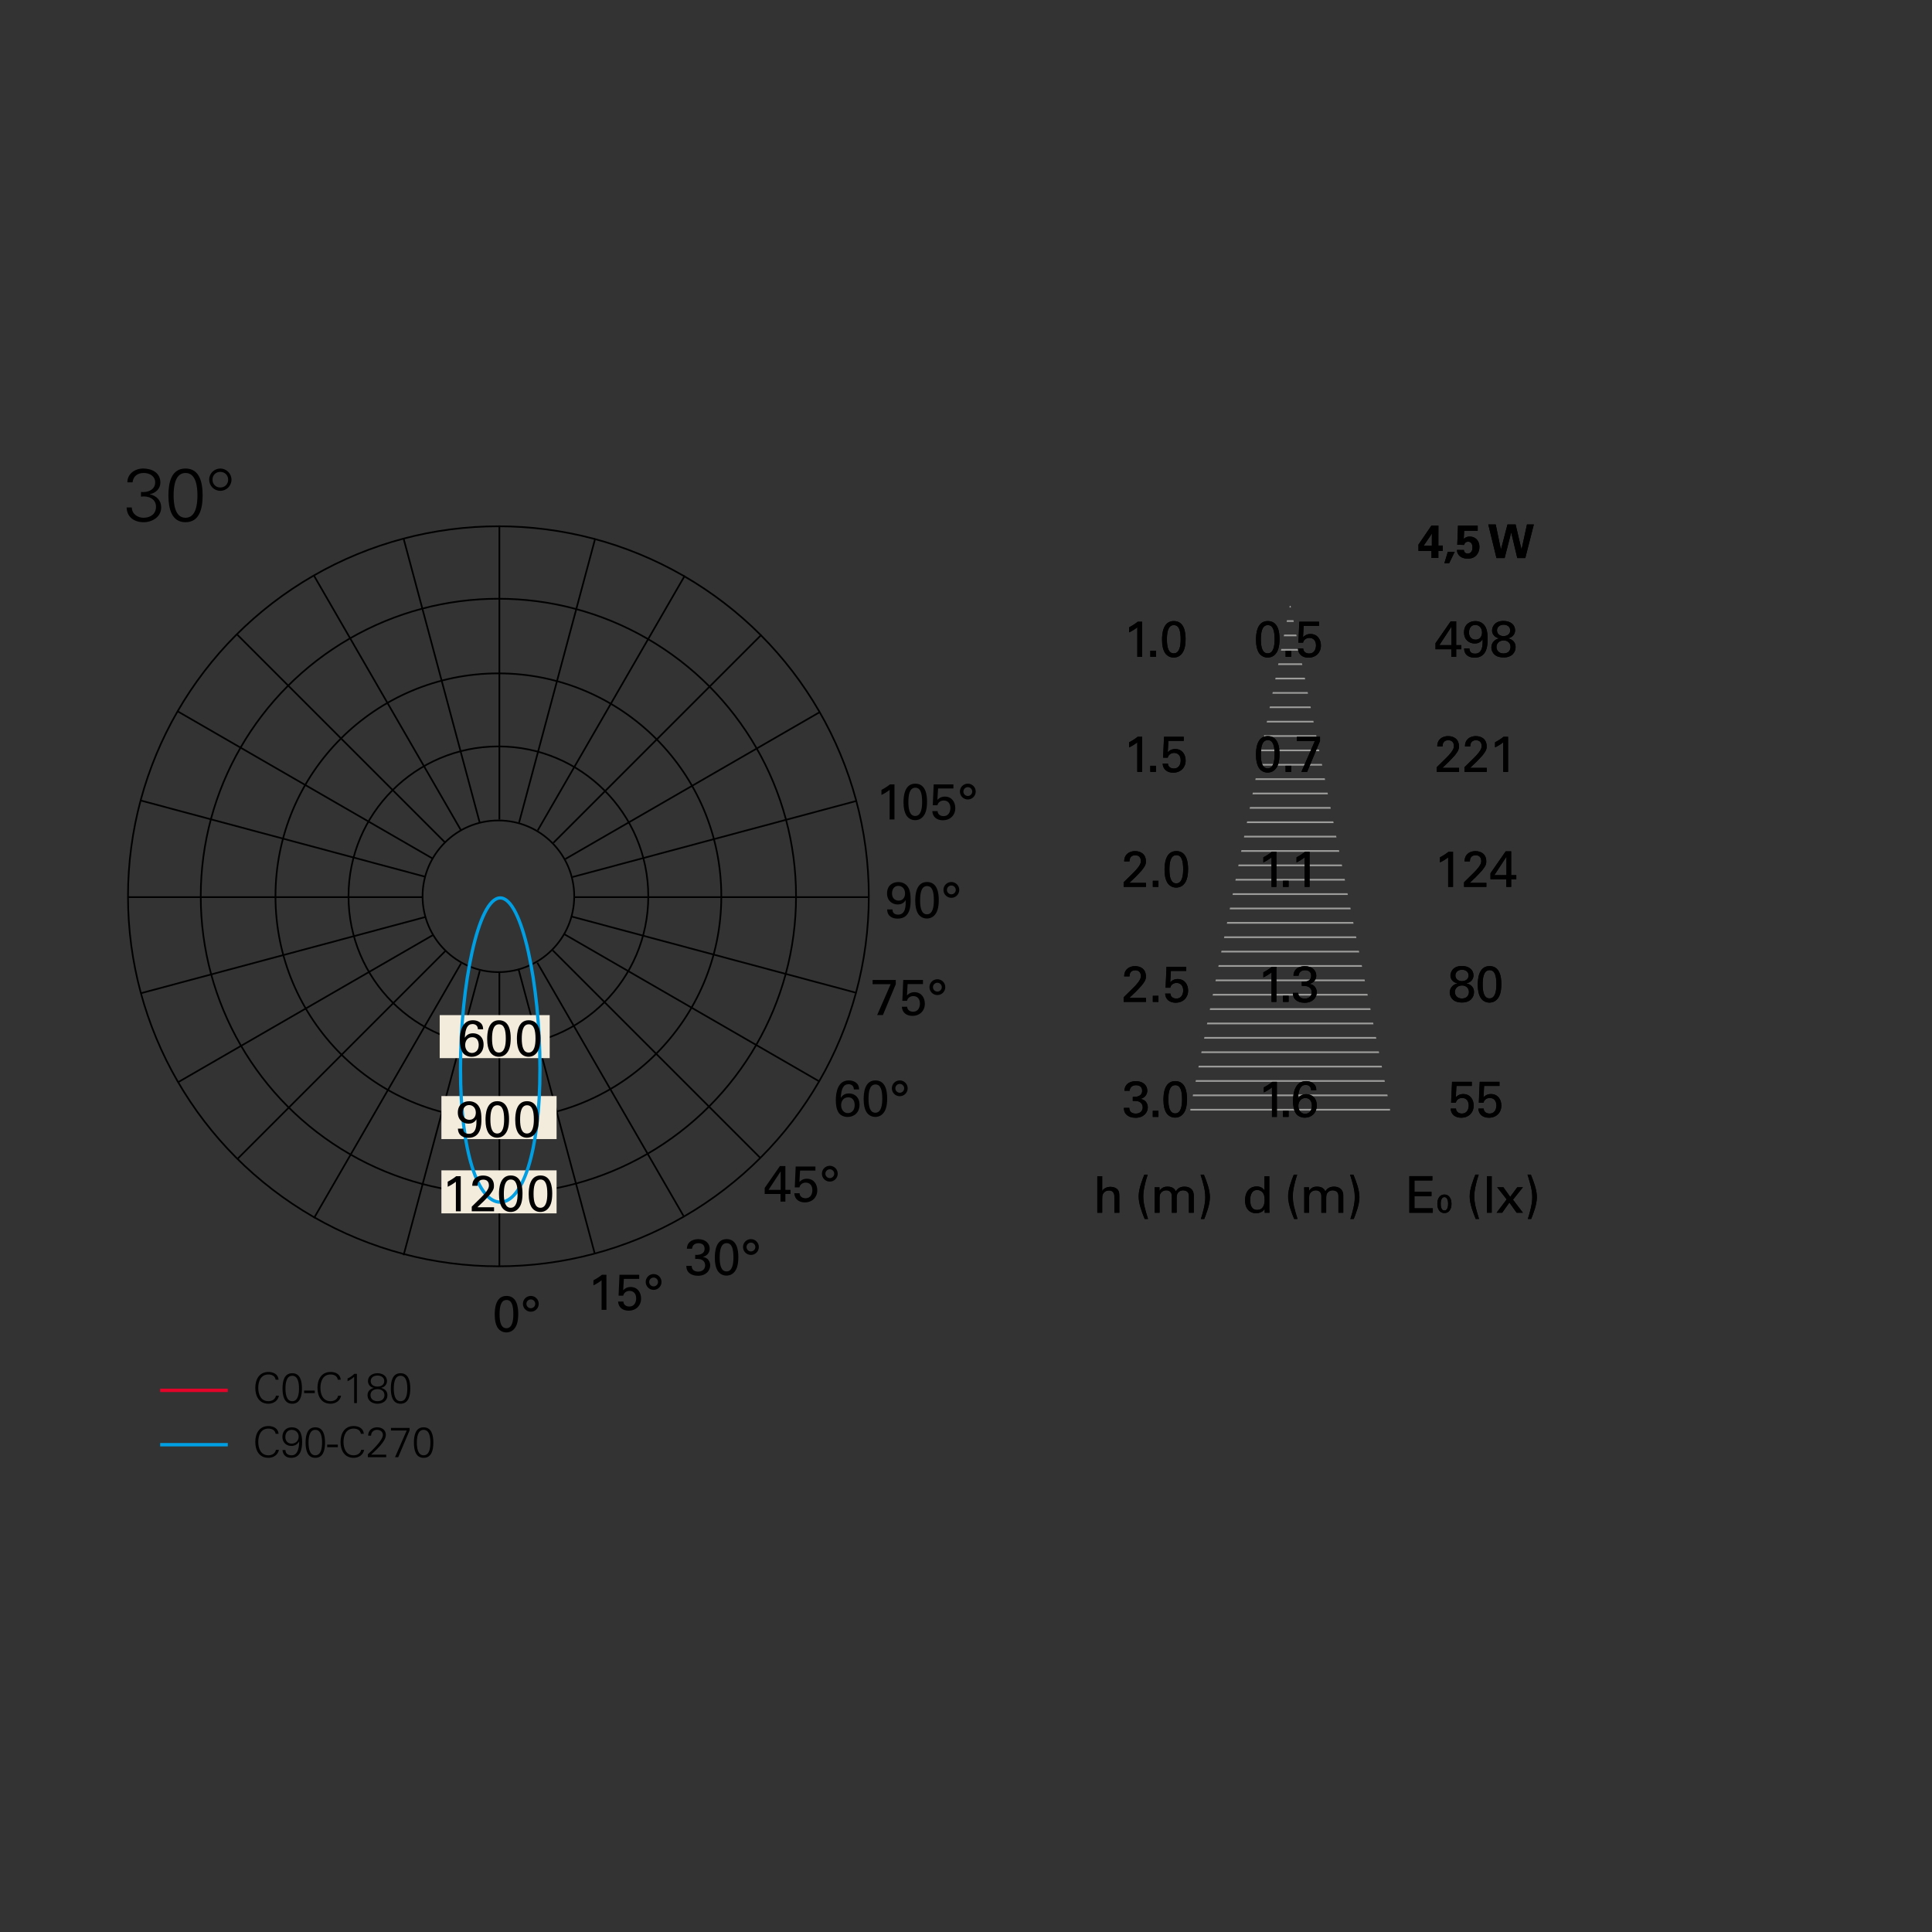 <?xml version="1.0" encoding="utf-8"?>
<!-- Generator: Adobe Illustrator 15.0.0, SVG Export Plug-In . SVG Version: 6.00 Build 0)  -->
<!DOCTYPE svg PUBLIC "-//W3C//DTD SVG 1.1//EN" "http://www.w3.org/Graphics/SVG/1.1/DTD/svg11.dtd">
<svg version="1.1" id="Livello_1" xmlns="http://www.w3.org/2000/svg" xmlns:xlink="http://www.w3.org/1999/xlink" x="0px" y="0px"
	 width="800px" height="800px" viewBox="0 0 800 800" enable-background="new 0 0 800 800" xml:space="preserve">
<rect x="0" y="0" width="800" height="800" fill="#333333" stroke="none"/>
<g>
	<defs>
		<polygon id="SVGID_1_" points="492.906,458.786 492.906,462.119 575.581,462.119 575.581,458.786 534.244,250.046 		"/>
	</defs>
	<clipPath id="SVGID_2_">
		<use xlink:href="#SVGID_1_"  overflow="visible"/>
	</clipPath>
	
		<line clip-path="url(#SVGID_2_)" fill="none" stroke="#9D9D9C" stroke-width="0.7" x1="442.248" y1="251.205" x2="606.66" y2="251.205"/>
	
		<line clip-path="url(#SVGID_2_)" fill="none" stroke="#9D9D9C" stroke-width="0.7" x1="442.248" y1="298.816" x2="606.66" y2="298.816"/>
	
		<line clip-path="url(#SVGID_2_)" fill="none" stroke="#9D9D9C" stroke-width="0.7" x1="442.248" y1="292.865" x2="606.66" y2="292.865"/>
	
		<line clip-path="url(#SVGID_2_)" fill="none" stroke="#9D9D9C" stroke-width="0.7" x1="442.248" y1="275.011" x2="606.66" y2="275.011"/>
	
		<line clip-path="url(#SVGID_2_)" fill="none" stroke="#9D9D9C" stroke-width="0.7" x1="442.248" y1="346.429" x2="606.66" y2="346.429"/>
	
		<line clip-path="url(#SVGID_2_)" fill="none" stroke="#9D9D9C" stroke-width="0.7" x1="442.248" y1="328.574" x2="606.66" y2="328.574"/>
	
		<line clip-path="url(#SVGID_2_)" fill="none" stroke="#9D9D9C" stroke-width="0.7" x1="442.248" y1="382.138" x2="606.66" y2="382.138"/>
	
		<line clip-path="url(#SVGID_2_)" fill="none" stroke="#9D9D9C" stroke-width="0.7" x1="442.248" y1="435.701" x2="606.66" y2="435.701"/>
	
		<line clip-path="url(#SVGID_2_)" fill="none" stroke="#9D9D9C" stroke-width="0.7" x1="442.248" y1="263.107" x2="606.66" y2="263.107"/>
	
		<line clip-path="url(#SVGID_2_)" fill="none" stroke="#9D9D9C" stroke-width="0.7" x1="442.248" y1="322.623" x2="606.66" y2="322.623"/>
	
		<line clip-path="url(#SVGID_2_)" fill="none" stroke="#9D9D9C" stroke-width="0.7" x1="442.248" y1="340.478" x2="606.66" y2="340.478"/>
	
		<line clip-path="url(#SVGID_2_)" fill="none" stroke="#9D9D9C" stroke-width="0.7" x1="442.248" y1="286.914" x2="606.66" y2="286.914"/>
	
		<line clip-path="url(#SVGID_2_)" fill="none" stroke="#9D9D9C" stroke-width="0.7" x1="442.248" y1="370.235" x2="606.66" y2="370.235"/>
	
		<line clip-path="url(#SVGID_2_)" fill="none" stroke="#9D9D9C" stroke-width="0.7" x1="442.248" y1="423.799" x2="606.66" y2="423.799"/>
	
		<line clip-path="url(#SVGID_2_)" fill="none" stroke="#9D9D9C" stroke-width="0.7" x1="442.248" y1="399.992" x2="606.66" y2="399.992"/>
	
		<line clip-path="url(#SVGID_2_)" fill="none" stroke="#9D9D9C" stroke-width="0.7" x1="442.248" y1="453.556" x2="606.66" y2="453.556"/>
	
		<line clip-path="url(#SVGID_2_)" fill="none" stroke="#9D9D9C" stroke-width="0.7" x1="442.248" y1="405.944" x2="606.66" y2="405.944"/>
	
		<line clip-path="url(#SVGID_2_)" fill="none" stroke="#9D9D9C" stroke-width="0.7" x1="442.248" y1="459.508" x2="606.66" y2="459.508"/>
	
		<line clip-path="url(#SVGID_2_)" fill="none" stroke="#9D9D9C" stroke-width="0.7" x1="442.248" y1="257.156" x2="606.66" y2="257.156"/>
	
		<line clip-path="url(#SVGID_2_)" fill="none" stroke="#9D9D9C" stroke-width="0.7" x1="442.248" y1="310.72" x2="606.66" y2="310.72"/>
	
		<line clip-path="url(#SVGID_2_)" fill="none" stroke="#9D9D9C" stroke-width="0.7" x1="442.248" y1="316.671" x2="606.66" y2="316.671"/>
	
		<line clip-path="url(#SVGID_2_)" fill="none" stroke="#9D9D9C" stroke-width="0.7" x1="442.248" y1="280.962" x2="606.66" y2="280.962"/>
	
		<line clip-path="url(#SVGID_2_)" fill="none" stroke="#9D9D9C" stroke-width="0.7" x1="442.248" y1="358.332" x2="606.66" y2="358.332"/>
	
		<line clip-path="url(#SVGID_2_)" fill="none" stroke="#9D9D9C" stroke-width="0.7" x1="442.248" y1="352.38" x2="606.66" y2="352.38"/>
	
		<line clip-path="url(#SVGID_2_)" fill="none" stroke="#9D9D9C" stroke-width="0.7" x1="442.248" y1="388.09" x2="606.66" y2="388.09"/>
	
		<line clip-path="url(#SVGID_2_)" fill="none" stroke="#9D9D9C" stroke-width="0.7" x1="442.248" y1="441.653" x2="606.66" y2="441.653"/>
	
		<line clip-path="url(#SVGID_2_)" fill="none" stroke="#9D9D9C" stroke-width="0.7" x1="442.248" y1="394.041" x2="606.66" y2="394.041"/>
	
		<line clip-path="url(#SVGID_2_)" fill="none" stroke="#9D9D9C" stroke-width="0.7" x1="442.248" y1="447.604" x2="606.66" y2="447.604"/>
	
		<line clip-path="url(#SVGID_2_)" fill="none" stroke="#9D9D9C" stroke-width="0.7" x1="442.248" y1="269.059" x2="606.66" y2="269.059"/>
	
		<line clip-path="url(#SVGID_2_)" fill="none" stroke="#9D9D9C" stroke-width="0.7" x1="442.248" y1="334.525" x2="606.66" y2="334.525"/>
	
		<line clip-path="url(#SVGID_2_)" fill="none" stroke="#9D9D9C" stroke-width="0.7" x1="442.248" y1="364.283" x2="606.66" y2="364.283"/>
	
		<line clip-path="url(#SVGID_2_)" fill="none" stroke="#9D9D9C" stroke-width="0.7" x1="442.248" y1="417.847" x2="606.66" y2="417.847"/>
	
		<line clip-path="url(#SVGID_2_)" fill="none" stroke="#9D9D9C" stroke-width="0.7" x1="442.248" y1="304.769" x2="606.66" y2="304.769"/>
	
		<line clip-path="url(#SVGID_2_)" fill="none" stroke="#9D9D9C" stroke-width="0.7" x1="442.248" y1="376.187" x2="606.66" y2="376.187"/>
	
		<line clip-path="url(#SVGID_2_)" fill="none" stroke="#9D9D9C" stroke-width="0.7" x1="442.248" y1="429.75" x2="606.66" y2="429.75"/>
	
		<line clip-path="url(#SVGID_2_)" fill="none" stroke="#9D9D9C" stroke-width="0.7" x1="442.248" y1="411.896" x2="606.66" y2="411.896"/>
</g>
<g>
	<path d="M587.35,228.11v-2.6l5.393-7.915h2.869l-0.02,8.3h1.829v2.215h-1.829v2.927h-2.85v-2.927H587.35z M589.507,225.953h3.39
		v-3.543c0-0.173,0.019-1.136,0.038-1.482L589.507,225.953z"/>
	<path d="M602.367,228.476l-2.292,4.737h-1.983l1.425-4.737H602.367z"/>
	<path d="M606.159,227.725c-0.02,0.309,0.23,1.502,1.579,1.502c1.039,0,1.983-0.751,1.983-2.522c0-1.29-0.501-2.407-1.791-2.407
		s-1.618,1.04-1.714,1.349l-2.792-0.077l0.308-7.953h8.146v2.195h-5.604l-0.173,3.331c0.423-0.365,1.059-0.963,2.541-0.963
		c2.157,0,3.967,1.579,3.967,4.275c0,2.291-1.348,4.872-4.795,4.872c-1.405,0-2.83-0.366-3.755-1.464
		c-0.674-0.809-0.731-1.637-0.751-2.138H606.159z"/>
	<path d="M619.345,217.172l2.156,10.418l2.716-10.418h3.369l2.446,10.418l2.253-10.418h2.85l-3.543,13.903h-3.313l-2.522-10.629
		l-2.715,10.629h-3.39l-3.389-13.903H619.345z"/>
</g>
<g>
	<path d="M470.939,259.748c-0.902,0.756-2.352,1.617-3.38,2.1v-2.1c1.364-0.713,2.708-1.596,3.527-2.288h1.868v14.529h-2.016
		V259.748z"/>
	<path d="M476.338,269.47h2.33v2.52h-2.33V269.47z"/>
	<path d="M486.06,257.166c4.347,0,4.871,4.661,4.871,7.391c0,3.443-0.692,5.375-2.016,6.613c-1.028,0.967-2.247,1.113-2.897,1.113
		c-1.932,0-3.254-1.134-3.885-2.414c-0.482-0.967-0.944-2.373-0.944-4.977C481.188,262.73,481.44,257.166,486.06,257.166z
		 M486.039,270.541c2.436,0,2.855-3.191,2.855-5.795c0-3.486-0.609-5.9-2.814-5.9c-2.54,0-2.876,3.338-2.876,5.941
		C483.204,268.021,483.834,270.541,486.039,270.541z"/>
</g>
<g>
	<path d="M524.952,257.166c4.347,0,4.871,4.661,4.871,7.391c0,3.443-0.692,5.375-2.016,6.613c-1.028,0.967-2.247,1.113-2.897,1.113
		c-1.932,0-3.254-1.134-3.885-2.414c-0.482-0.967-0.944-2.373-0.944-4.977C520.081,262.73,520.333,257.166,524.952,257.166z
		 M524.932,270.541c2.436,0,2.855-3.191,2.855-5.795c0-3.486-0.609-5.9-2.814-5.9c-2.54,0-2.876,3.338-2.876,5.941
		C522.097,268.021,522.727,270.541,524.932,270.541z"/>
	<path d="M532.346,269.47h2.33v2.52h-2.33V269.47z"/>
	<path d="M539.652,268.546c0.042,1.47,1.322,2.058,2.414,2.058c2.541,0,2.877-2.394,2.877-3.338c0-1.975-1.07-3.129-2.75-3.129
		c-0.84,0-1.512,0.314-1.953,0.756s-0.566,0.882-0.672,1.218h-1.91l0.377-8.65h8.168v1.7h-6.361l-0.273,4.703
		c0.441-0.44,1.365-1.344,3.065-1.344c2.919,0,4.347,2.289,4.347,4.787c0,2.855-2.016,5.019-5.187,5.019
		c-2.352,0-4.22-1.302-4.325-3.779H539.652z"/>
</g>
<g>
	<path d="M600.951,268.84H594.4v-2.498l6.299-9.07h2.268v9.867h2.121v1.701h-2.121v3.149h-2.016V268.84z M601.014,267.139v-7.663
		l-5.018,7.663H601.014z"/>
	<path d="M608.471,268.525c0,1.26,0.692,2.141,2.33,2.141c3.191,0,3.213-3.758,3.107-6.025c-0.756,1.428-2.121,1.826-3.254,1.826
		c-2.311,0-4.431-1.553-4.431-4.598c0-3.338,2.372-4.682,4.661-4.682c1.554,0,3.842,0.629,4.682,3.568
		c0.252,0.883,0.42,1.932,0.42,3.906c0,2.141-0.021,7.663-5.354,7.663c-1.974,0-4.283-0.776-4.367-3.8H608.471z M610.885,258.762
		c-1.701,0-2.604,1.406-2.604,3.129c0,1.889,1.154,2.98,2.75,2.98c1.639,0,2.646-1.217,2.646-2.96
		C613.678,259.812,612.313,258.762,610.885,258.762z"/>
	<path d="M617.836,261.092c0-1.301,0.883-3.968,4.703-3.968c3.066,0,4.83,1.659,4.83,3.884c0,1.428-0.924,2.919-2.961,3.297
		c0.861,0.23,3.17,0.861,3.17,3.674c0,1.995-1.385,4.263-4.996,4.263c-1.239,0-2.709-0.252-3.759-1.218
		c-0.776-0.714-1.28-1.806-1.28-2.918c0-0.967,0.377-1.975,1.112-2.667c0.692-0.692,1.448-0.903,2.1-1.112
		C618.823,263.906,617.836,262.541,617.836,261.092z M622.582,270.582c2.33,0,2.896-1.637,2.896-2.729
		c0-1.617-1.196-2.667-2.855-2.667c-1.784,0-2.96,1.196-2.96,2.729C619.663,269.05,620.419,270.582,622.582,270.582z
		 M622.623,258.678c-1.553,0-2.75,0.924-2.75,2.373c0,1.406,1.176,2.352,2.688,2.352c1.596,0,2.793-0.924,2.793-2.352
		C625.354,259.728,624.366,258.678,622.623,258.678z"/>
</g>
<g>
	<path d="M470.92,307.377c-0.903,0.756-2.352,1.616-3.381,2.1v-2.1c1.365-0.715,2.709-1.596,3.527-2.289h1.869v14.529h-2.016
		V307.377z"/>
	<path d="M476.316,317.098h2.331v2.52h-2.331V317.098z"/>
	<path d="M483.625,316.174c0.042,1.47,1.322,2.058,2.414,2.058c2.541,0,2.877-2.394,2.877-3.339c0-1.973-1.07-3.128-2.75-3.128
		c-0.84,0-1.512,0.315-1.953,0.756s-0.566,0.882-0.672,1.218h-1.91l0.377-8.65h8.168v1.701h-6.361l-0.273,4.703
		c0.441-0.441,1.365-1.344,3.065-1.344c2.919,0,4.347,2.288,4.347,4.787c0,2.855-2.016,5.018-5.187,5.018
		c-2.352,0-4.22-1.302-4.325-3.779H483.625z"/>
</g>
<g>
	<path d="M524.932,304.794c4.346,0,4.871,4.661,4.871,7.391c0,3.443-0.693,5.375-2.016,6.614c-1.029,0.965-2.246,1.112-2.897,1.112
		c-1.932,0-3.255-1.134-3.884-2.415c-0.483-0.965-0.945-2.372-0.945-4.976C520.061,310.357,520.313,304.794,524.932,304.794z
		 M524.91,318.168c2.436,0,2.855-3.191,2.855-5.795c0-3.484-0.608-5.899-2.813-5.899c-2.541,0-2.877,3.339-2.877,5.942
		C522.076,315.648,522.706,318.168,524.91,318.168z"/>
	<path d="M532.324,317.098h2.331v2.52h-2.331V317.098z"/>
	<path d="M536.986,305.088h9.596v1.764l-5.333,12.766h-2.372l5.584-12.787h-7.475V305.088z"/>
</g>
<g>
	<path d="M594.904,317.707l3.8-3.738c0.798-0.776,1.596-1.616,2.247-2.498c0.84-1.154,1.07-1.806,1.07-2.582
		c0-0.715-0.252-2.373-2.33-2.373c-2.331,0-2.373,1.994-2.373,2.541h-2.205c0.021-0.715,0.084-2.1,1.344-3.191
		c1.008-0.861,2.227-1.051,3.15-1.051c2.225,0,4.492,1.135,4.492,4.242c0,0.924-0.063,1.637-1.637,3.632
		c-0.42,0.524-2.268,2.436-2.688,2.855l-2.541,2.415h6.908v1.658h-9.238V317.707z"/>
	<path d="M606.391,317.707l3.801-3.738c0.798-0.776,1.596-1.616,2.246-2.498c0.84-1.154,1.071-1.806,1.071-2.582
		c0-0.715-0.252-2.373-2.331-2.373c-2.33,0-2.372,1.994-2.372,2.541h-2.204c0.021-0.715,0.084-2.1,1.344-3.191
		c1.008-0.861,2.225-1.051,3.148-1.051c2.227,0,4.494,1.135,4.494,4.242c0,0.924-0.063,1.637-1.639,3.632
		c-0.42,0.524-2.268,2.436-2.688,2.855l-2.54,2.415h6.907v1.658h-9.238V317.707z"/>
	<path d="M622.434,307.377c-0.902,0.756-2.352,1.616-3.38,2.1v-2.1c1.364-0.715,2.708-1.596,3.527-2.289h1.868v14.529h-2.016
		V307.377z"/>
</g>
<g>
	<path d="M465.271,365.334l3.8-3.736c0.798-0.777,1.596-1.617,2.247-2.499c0.84-1.155,1.07-1.806,1.07-2.583
		c0-0.713-0.252-2.372-2.33-2.372c-2.331,0-2.373,1.995-2.373,2.54h-2.205c0.021-0.713,0.084-2.1,1.344-3.191
		c1.008-0.86,2.227-1.049,3.15-1.049c2.225,0,4.492,1.133,4.492,4.24c0,0.924-0.063,1.639-1.637,3.633
		c-0.42,0.525-2.268,2.436-2.688,2.855l-2.541,2.414h6.908v1.659h-9.238V365.334z"/>
	<path d="M477.346,364.726h2.331v2.52h-2.331V364.726z"/>
	<path d="M487.089,352.422c4.347,0,4.871,4.661,4.871,7.391c0,3.443-0.692,5.375-2.016,6.613c-1.028,0.967-2.247,1.113-2.897,1.113
		c-1.932,0-3.254-1.134-3.885-2.414c-0.482-0.967-0.944-2.373-0.944-4.977C482.218,357.986,482.47,352.422,487.089,352.422z
		 M487.068,365.797c2.436,0,2.855-3.191,2.855-5.795c0-3.486-0.609-5.9-2.814-5.9c-2.54,0-2.876,3.338-2.876,5.941
		C484.233,363.277,484.863,365.797,487.068,365.797z"/>
</g>
<g>
	<path d="M526.484,355.004c-0.902,0.756-2.352,1.617-3.38,2.1v-2.1c1.364-0.713,2.708-1.596,3.527-2.288h1.868v14.529h-2.016
		V355.004z"/>
	<path d="M531.232,364.726h2.33v2.52h-2.33V364.726z"/>
	<path d="M540.219,355.004c-0.902,0.756-2.352,1.617-3.38,2.1v-2.1c1.364-0.713,2.708-1.596,3.527-2.288h1.868v14.529h-2.016
		V355.004z"/>
</g>
<g>
	<path d="M599.629,355.004c-0.903,0.756-2.352,1.617-3.381,2.1v-2.1c1.365-0.713,2.709-1.596,3.527-2.288h1.869v14.529h-2.016
		V355.004z"/>
	<path d="M606.223,365.334l3.801-3.736c0.798-0.777,1.596-1.617,2.246-2.499c0.84-1.155,1.071-1.806,1.071-2.583
		c0-0.713-0.252-2.372-2.331-2.372c-2.33,0-2.372,1.995-2.372,2.54h-2.204c0.021-0.713,0.084-2.1,1.344-3.191
		c1.008-0.86,2.225-1.049,3.148-1.049c2.227,0,4.494,1.133,4.494,4.24c0,0.924-0.063,1.639-1.639,3.633
		c-0.42,0.525-2.268,2.436-2.688,2.855l-2.54,2.414h6.907v1.659h-9.238V365.334z"/>
	<path d="M623.715,364.096h-6.551v-2.498l6.299-9.07h2.268v9.867h2.121v1.701h-2.121v3.149h-2.016V364.096z M623.777,362.395v-7.663
		l-5.018,7.663H623.777z"/>
</g>
<g>
	<path d="M465.271,412.963l3.8-3.738c0.798-0.776,1.596-1.616,2.247-2.498c0.84-1.154,1.07-1.806,1.07-2.582
		c0-0.715-0.252-2.373-2.33-2.373c-2.331,0-2.373,1.994-2.373,2.541h-2.205c0.021-0.715,0.084-2.1,1.344-3.191
		c1.008-0.861,2.227-1.051,3.15-1.051c2.225,0,4.492,1.135,4.492,4.242c0,0.924-0.063,1.637-1.637,3.632
		c-0.42,0.524-2.268,2.436-2.688,2.855l-2.541,2.415h6.908v1.658h-9.238V412.963z"/>
	<path d="M477.346,412.354h2.331v2.52h-2.331V412.354z"/>
	<path d="M484.633,411.43c0.042,1.47,1.322,2.058,2.414,2.058c2.541,0,2.877-2.394,2.877-3.339c0-1.973-1.07-3.128-2.75-3.128
		c-0.84,0-1.512,0.315-1.953,0.756s-0.566,0.882-0.672,1.218h-1.91l0.377-8.65h8.168v1.701h-6.361l-0.273,4.703
		c0.441-0.441,1.365-1.344,3.065-1.344c2.919,0,4.347,2.288,4.347,4.787c0,2.855-2.016,5.018-5.187,5.018
		c-2.352,0-4.22-1.302-4.325-3.779H484.633z"/>
</g>
<g>
	<path d="M526.484,402.633c-0.902,0.756-2.352,1.616-3.38,2.1v-2.1c1.364-0.715,2.708-1.596,3.527-2.289h1.868v14.529h-2.016
		V402.633z"/>
	<path d="M531.232,412.354h2.33v2.52h-2.33V412.354z"/>
	<path d="M537.573,411.136c-0.021,1.386,0.882,2.372,2.667,2.372c2.036,0,2.896-1.301,2.896-2.582c0-1.533-1.028-2.33-2.1-2.562
		c-0.756-0.147-1.28-0.126-2.016-0.104v-1.701c1.449,0.126,3.885-0.168,3.885-2.52c0-1.638-1.113-2.289-2.562-2.289
		c-1.092,0-2.456,0.483-2.646,2.289h-2.121c0.127-3.611,3.527-3.969,4.703-3.969c3.171,0,4.746,1.911,4.746,3.927
		c0,1.196-0.651,2.919-2.898,3.423c3.107,0.44,3.107,3.232,3.107,3.527c0,2.036-1.658,4.283-5.039,4.283
		c-1.532,0-3.064-0.441-3.988-1.512c-0.819-0.924-0.84-1.975-0.861-2.583H537.573z"/>
</g>
<g>
	<path d="M600.574,403.977c0-1.303,0.881-3.969,4.703-3.969c3.064,0,4.828,1.658,4.828,3.885c0,1.428-0.924,2.918-2.96,3.296
		c0.86,0.231,3.171,0.86,3.171,3.675c0,1.994-1.387,4.262-4.998,4.262c-1.238,0-2.708-0.252-3.758-1.218
		c-0.777-0.714-1.281-1.806-1.281-2.919c0-0.965,0.379-1.973,1.113-2.666c0.693-0.693,1.449-0.902,2.1-1.113
		C601.561,406.789,600.574,405.425,600.574,403.977z M605.318,413.467c2.331,0,2.898-1.639,2.898-2.73
		c0-1.616-1.197-2.666-2.855-2.666c-1.785,0-2.961,1.197-2.961,2.729C602.4,411.934,603.156,413.467,605.318,413.467z
		 M605.361,401.562c-1.555,0-2.751,0.924-2.751,2.372c0,1.407,1.176,2.352,2.688,2.352c1.596,0,2.792-0.924,2.792-2.352
		C608.09,402.611,607.104,401.562,605.361,401.562z"/>
	<path d="M616.764,400.05c4.346,0,4.871,4.661,4.871,7.391c0,3.443-0.693,5.375-2.016,6.614c-1.029,0.965-2.246,1.112-2.897,1.112
		c-1.932,0-3.255-1.134-3.884-2.415c-0.483-0.965-0.945-2.372-0.945-4.976C611.893,405.613,612.145,400.05,616.764,400.05z
		 M616.742,413.424c2.436,0,2.855-3.191,2.855-5.795c0-3.484-0.608-5.899-2.813-5.899c-2.541,0-2.877,3.339-2.877,5.942
		C613.908,410.904,614.538,413.424,616.742,413.424z"/>
</g>
<g>
	<path d="M467.581,458.764c-0.021,1.386,0.882,2.373,2.667,2.373c2.036,0,2.896-1.303,2.896-2.583c0-1.532-1.028-2.331-2.1-2.562
		c-0.756-0.146-1.28-0.126-2.016-0.105v-1.7c1.449,0.126,3.885-0.168,3.885-2.52c0-1.638-1.113-2.288-2.562-2.288
		c-1.092,0-2.456,0.482-2.646,2.288h-2.121c0.127-3.611,3.527-3.968,4.703-3.968c3.171,0,4.746,1.91,4.746,3.926
		c0,1.197-0.651,2.918-2.898,3.422c3.107,0.441,3.107,3.234,3.107,3.527c0,2.037-1.658,4.283-5.039,4.283
		c-1.532,0-3.064-0.44-3.988-1.512c-0.819-0.924-0.84-1.973-0.861-2.582H467.581z"/>
	<path d="M477.305,459.981h2.33v2.52h-2.33V459.981z"/>
	<path d="M486.606,447.678c4.347,0,4.871,4.661,4.871,7.391c0,3.443-0.692,5.375-2.016,6.613c-1.028,0.967-2.247,1.113-2.897,1.113
		c-1.932,0-3.254-1.134-3.885-2.414c-0.482-0.967-0.944-2.373-0.944-4.977C481.735,453.242,481.987,447.678,486.606,447.678z
		 M486.586,461.053c2.436,0,2.855-3.191,2.855-5.795c0-3.486-0.609-5.9-2.814-5.9c-2.54,0-2.876,3.338-2.876,5.941
		C483.751,458.533,484.381,461.053,486.586,461.053z"/>
</g>
<g>
	<path d="M526.674,450.26c-0.902,0.756-2.352,1.617-3.38,2.1v-2.1c1.364-0.713,2.708-1.596,3.527-2.288h1.868v14.529h-2.016V450.26z
		"/>
	<path d="M531.232,459.981h2.33v2.52h-2.33V459.981z"/>
	<path d="M542.865,451.415c-0.021-1.7-1.281-2.163-2.205-2.163c-2.1,0-3.023,1.807-3.213,5.67c0.463-0.672,1.26-1.848,3.381-1.848
		c2.373,0,4.389,1.574,4.389,4.66c0,3.381-2.415,5.082-4.914,5.082c-1.406,0-2.813-0.567-3.59-1.575
		c-1.07-1.428-1.322-3.507-1.322-5.354c0-3.17,0.776-8.209,5.375-8.209c1.91,0,2.98,0.84,3.484,1.386
		c0.735,0.86,0.756,1.784,0.777,2.352H542.865z M543.201,457.924c0-1.029-0.295-3.233-2.709-3.233c-1.953,0-2.897,1.596-2.897,3.255
		c0,1.889,1.176,3.275,2.792,3.275C541.689,461.221,543.201,460.297,543.201,457.924z"/>
</g>
<g>
	<path d="M602.842,459.058c0.042,1.47,1.322,2.058,2.414,2.058c2.541,0,2.877-2.394,2.877-3.338c0-1.975-1.07-3.129-2.75-3.129
		c-0.84,0-1.512,0.314-1.953,0.756s-0.566,0.882-0.672,1.218h-1.91l0.377-8.65h8.168v1.7h-6.361l-0.273,4.703
		c0.441-0.44,1.365-1.344,3.065-1.344c2.919,0,4.347,2.289,4.347,4.787c0,2.855-2.016,5.019-5.187,5.019
		c-2.352,0-4.22-1.302-4.325-3.779H602.842z"/>
	<path d="M614.308,459.058c0.042,1.47,1.323,2.058,2.415,2.058c2.54,0,2.876-2.394,2.876-3.338c0-1.975-1.071-3.129-2.751-3.129
		c-0.84,0-1.512,0.314-1.952,0.756s-0.567,0.882-0.672,1.218h-1.911l0.379-8.65h8.167v1.7h-6.362l-0.272,4.703
		c0.44-0.44,1.364-1.344,3.065-1.344c2.918,0,4.346,2.289,4.346,4.787c0,2.855-2.016,5.019-5.186,5.019
		c-2.352,0-4.221-1.302-4.325-3.779H614.308z"/>
</g>
<g>
	<path d="M454.351,487.053h1.995v6.151c0.65-1.112,1.952-1.743,3.422-1.743c1.113,0,2.709,0.399,3.317,1.68
		c0.21,0.42,0.356,0.924,0.356,2.457v6.593h-2.016v-6.235c0-0.945,0-2.982-2.268-2.982c-1.469,0-2.204,0.903-2.477,1.407
		c-0.336,0.588-0.336,1.575-0.336,2.226v5.585h-1.995V487.053z"/>
	<path d="M473.964,504.773c-1.134-2.793-2.499-6.278-2.499-9.344c0-1.658,0.379-3.297,0.861-4.893
		c0.588-1.889,1.134-3.232,1.49-4.136h1.387c-0.336,1.028-0.799,2.456-1.239,4.451c-0.44,1.932-0.588,3.233-0.588,4.535
		c0,2.981,0.735,5.396,1.952,9.386H473.964z"/>
	<path d="M478.123,493.057l-0.043-1.406h1.995v1.533c1.008-1.659,2.436-1.807,3.339-1.807c2.33,0,3.064,1.197,3.443,1.975
		c0.356-0.588,1.217-1.975,3.548-1.975c1.512,0,3.863,0.631,3.863,3.738v7.075h-1.995v-6.761c0-0.924-0.168-1.322-0.356-1.596
		c-0.336-0.482-1.008-0.924-2.016-0.924c-1.28,0-1.974,0.734-2.247,1.113c-0.461,0.65-0.461,1.805-0.461,2.268v5.899h-1.995v-6.971
		c0-1.302-0.756-2.31-2.31-2.31c-1.344,0-2.078,0.84-2.31,1.154c-0.44,0.609-0.462,1.471-0.462,2.143v5.983h-1.994V493.057z"/>
	<path d="M498.471,486.401c1.135,2.792,2.499,6.257,2.499,9.322c0,1.659-0.378,3.296-0.86,4.892
		c-0.588,1.891-1.135,3.255-1.491,4.158h-1.386c0.336-1.051,0.798-2.479,1.238-4.473c0.441-1.91,0.588-3.233,0.588-4.535
		c0-2.961-0.734-5.375-1.952-9.364H498.471z"/>
</g>
<g>
	<path d="M523.565,487.053h1.974v13.458c0,0.231,0.042,1.134,0.084,1.68h-1.974l-0.042-1.68c-0.168,0.294-0.398,0.735-0.945,1.112
		c-0.86,0.588-1.889,0.777-2.604,0.777c-1.406,0-4.535-0.734-4.535-5.354c0-4.011,2.289-5.754,4.767-5.754
		c2.268,0,3.023,1.344,3.275,1.785V487.053z M522.83,493.834c-0.42-0.546-1.196-1.07-2.309-1.07c-2.898,0-2.898,3.506-2.898,4.22
		c0,1.868,0.483,4.031,2.898,4.031c3.107,0,3.107-3.423,3.107-4.241C523.629,495.24,523.271,494.4,522.83,493.834z"/>
	<path d="M535.852,504.773c-1.134-2.793-2.498-6.278-2.498-9.344c0-1.658,0.377-3.297,0.86-4.893
		c0.588-1.889,1.134-3.232,1.491-4.136h1.385c-0.336,1.028-0.797,2.456-1.238,4.451c-0.441,1.932-0.588,3.233-0.588,4.535
		c0,2.981,0.734,5.396,1.953,9.386H535.852z"/>
	<path d="M540.031,493.057l-0.043-1.406h1.995v1.533c1.008-1.659,2.436-1.807,3.339-1.807c2.33,0,3.064,1.197,3.443,1.975
		c0.356-0.588,1.217-1.975,3.548-1.975c1.512,0,3.863,0.631,3.863,3.738v7.075h-1.995v-6.761c0-0.924-0.168-1.322-0.356-1.596
		c-0.336-0.482-1.008-0.924-2.016-0.924c-1.28,0-1.974,0.734-2.247,1.113c-0.461,0.65-0.461,1.805-0.461,2.268v5.899h-1.995v-6.971
		c0-1.302-0.756-2.31-2.31-2.31c-1.344,0-2.078,0.84-2.31,1.154c-0.44,0.609-0.462,1.471-0.462,2.143v5.983h-1.994V493.057z"/>
	<path d="M560.379,486.401c1.135,2.792,2.499,6.257,2.499,9.322c0,1.659-0.378,3.296-0.86,4.892
		c-0.588,1.891-1.135,3.255-1.491,4.158h-1.386c0.336-1.051,0.798-2.479,1.238-4.473c0.441-1.91,0.588-3.233,0.588-4.535
		c0-2.961-0.734-5.375-1.952-9.364H560.379z"/>
</g>
<g>
	<path d="M583.543,487.031h9.512v1.785h-7.412v4.724h7.055v1.764h-7.055v5.039h7.58v1.848h-9.68V487.031z"/>
</g>
<g>
	<path d="M595.178,498.382c0-1.099,0.26-1.998,0.779-2.7s1.232-1.053,2.14-1.053s1.621,0.351,2.144,1.053
		c0.521,0.702,0.782,1.602,0.782,2.7v0.185c0,1.103-0.26,2.002-0.779,2.697c-0.52,0.694-1.23,1.042-2.133,1.042
		c-0.916,0-1.634-0.348-2.153-1.042c-0.52-0.695-0.779-1.595-0.779-2.697V498.382z M596.572,498.566
		c0,0.788,0.127,1.434,0.379,1.935c0.254,0.501,0.64,0.752,1.159,0.752c0.506,0,0.886-0.252,1.138-0.755
		c0.254-0.504,0.38-1.147,0.38-1.932v-0.185c0-0.774-0.128-1.416-0.383-1.925c-0.255-0.508-0.638-0.762-1.148-0.762
		s-0.892,0.254-1.146,0.762c-0.252,0.509-0.379,1.15-0.379,1.925V498.566z"/>
</g>
<g>
	<path d="M611.067,504.744c-1.134-2.792-2.499-6.277-2.499-9.343c0-1.659,0.379-3.296,0.861-4.892
		c0.588-1.891,1.134-3.234,1.49-4.137h1.387c-0.336,1.029-0.799,2.457-1.239,4.451c-0.44,1.932-0.588,3.233-0.588,4.535
		c0,2.981,0.735,5.396,1.952,9.385H611.067z"/>
	<path d="M615.709,487.023h1.974v15.139h-1.974V487.023z"/>
	<path d="M630.617,502.162h-2.604l-3.003-4.221l-2.981,4.221h-2.31l4.179-5.521l-3.947-5.019h2.582l2.813,3.968l2.939-3.968h2.331
		l-4.115,5.144L630.617,502.162z"/>
	<path d="M633.895,486.373c1.133,2.793,2.498,6.257,2.498,9.322c0,1.658-0.378,3.297-0.861,4.893
		c-0.588,1.889-1.133,3.254-1.49,4.156h-1.386c0.336-1.049,0.798-2.477,1.239-4.472c0.44-1.911,0.588-3.233,0.588-4.535
		c0-2.96-0.735-5.375-1.953-9.364H633.895z"/>
</g>
<g>
	<defs>
		<rect id="SVGID_3_" x="52.43" y="194.005" width="696.142" height="409.649"/>
	</defs>
	<clipPath id="SVGID_4_">
		<use xlink:href="#SVGID_3_"  overflow="visible"/>
	</clipPath>
	<path clip-path="url(#SVGID_4_)" d="M632.511,486.372c1.218,3.988,1.952,6.403,1.952,9.363c0,1.303-0.146,2.625-0.588,4.536
		c-0.44,1.994-0.902,3.422-1.238,4.473h1.386c0.356-0.903,0.903-2.269,1.49-4.157c0.481-1.596,0.859-3.234,0.859-4.894
		c0-3.064-1.362-6.529-2.497-9.321H632.511z M626.482,496.765l4.115-5.143h-2.331l-2.939,3.968l-2.813-3.968h-2.583l3.946,5.017
		l-4.178,5.522h2.311l2.98-4.221l3.002,4.221h2.604L626.482,496.765z M615.71,502.161h1.972v-15.117h-1.972V502.161z
		 M612.433,504.744c-1.218-3.989-1.953-6.404-1.953-9.387c0-1.302,0.146-2.603,0.588-4.534c0.441-1.995,0.903-3.424,1.239-4.451
		h-1.387c-0.356,0.901-0.902,2.246-1.489,4.136c-0.482,1.596-0.86,3.234-0.86,4.892c0,3.066,1.364,6.552,2.497,9.345H612.433z
		 M596.572,498.382c0-0.775,0.126-1.416,0.379-1.924s0.635-0.763,1.146-0.763c0.51,0,0.893,0.255,1.147,0.763
		c0.256,0.508,0.383,1.148,0.383,1.924v0.185c0,0.783-0.126,1.428-0.379,1.932c-0.253,0.503-0.632,0.755-1.138,0.755
		c-0.52,0-0.906-0.25-1.159-0.752c-0.253-0.501-0.379-1.146-0.379-1.935V498.382z M595.178,498.566c0,1.104,0.26,2.001,0.778,2.696
		c0.521,0.695,1.238,1.043,2.154,1.043c0.902,0,1.613-0.348,2.132-1.043c0.521-0.695,0.78-1.593,0.78-2.696v-0.185
		c0-1.098-0.261-1.998-0.783-2.7c-0.521-0.702-1.236-1.053-2.143-1.053c-0.907,0-1.62,0.351-2.141,1.053
		c-0.519,0.702-0.778,1.603-0.778,2.7V498.566z M583.635,502.161h9.678v-1.846h-7.581v-5.043h7.056v-1.761h-7.056v-4.728h7.413
		v-1.782h-9.51V502.161z"/>
	<path clip-path="url(#SVGID_4_)" d="M559.063,486.372c1.218,3.988,1.953,6.403,1.953,9.363c0,1.303-0.146,2.625-0.588,4.536
		c-0.441,1.994-0.903,3.422-1.239,4.473h1.386c0.357-0.903,0.903-2.269,1.49-4.158c0.482-1.595,0.86-3.233,0.86-4.893
		c0-3.064-1.363-6.529-2.497-9.321H559.063z M540.101,502.161h1.992v-5.985c0-0.672,0.021-1.533,0.462-2.142
		c0.231-0.315,0.967-1.155,2.311-1.155c1.556,0,2.313,1.008,2.313,2.31v6.973h1.992v-5.901c0-0.462,0-1.617,0.462-2.268
		c0.272-0.378,0.967-1.113,2.248-1.113c1.009,0,1.681,0.44,2.018,0.924c0.189,0.273,0.357,0.672,0.357,1.596v6.763h1.992v-7.077
		c0-3.107-2.35-3.735-3.862-3.735c-2.332,0-3.194,1.383-3.55,1.971c-0.378-0.776-1.112-1.971-3.443-1.971
		c-0.904,0-2.332,0.146-3.341,1.803v-1.529h-1.992l0.042,1.405V502.161z M537.305,504.744c-1.218-3.99-1.953-6.404-1.953-9.387
		c0-1.302,0.147-2.603,0.588-4.534c0.441-1.995,0.903-3.424,1.239-4.451h-1.386c-0.357,0.901-0.902,2.246-1.489,4.136
		c-0.483,1.596-0.86,3.233-0.86,4.892c0,3.066,1.363,6.552,2.496,9.345H537.305z M523.721,496.744c0,0.818,0,4.244-3.109,4.244
		c-2.416,0-2.899-2.164-2.899-4.034c0-0.714,0-4.223,2.899-4.223c1.113,0,1.891,0.525,2.312,1.071
		C523.363,494.37,523.721,495.211,523.721,496.744 M523.657,493.047c-0.252-0.441-1.008-1.782-3.276-1.782
		c-2.48,0-4.767,1.74-4.767,5.752c0,4.62,3.127,5.354,4.534,5.354c0.715,0,1.744-0.189,2.606-0.776
		c0.546-0.377,0.776-0.818,0.944-1.112l0.042,1.679h1.972c-0.042-0.545-0.084-1.447-0.084-1.679v-13.438h-1.972V493.047z"/>
	<path clip-path="url(#SVGID_4_)" d="M497.154,486.372c1.218,3.988,1.953,6.403,1.953,9.363c0,1.303-0.147,2.625-0.588,4.536
		c-0.441,1.994-0.903,3.422-1.239,4.473h1.386c0.357-0.903,0.903-2.269,1.49-4.157c0.481-1.596,0.859-3.234,0.859-4.894
		c0-3.064-1.362-6.529-2.496-9.321H497.154z M478.192,502.161h1.991v-5.985c0-0.672,0.021-1.533,0.463-2.142
		c0.23-0.315,0.967-1.155,2.312-1.155c1.554,0,2.312,1.008,2.312,2.31v6.973h1.991v-5.901c0-0.462,0-1.617,0.462-2.268
		c0.273-0.378,0.968-1.113,2.248-1.113c1.01,0,1.682,0.44,2.019,0.924c0.188,0.273,0.356,0.672,0.356,1.596v6.763h1.992v-7.077
		c0-3.106-2.349-3.735-3.861-3.735c-2.332,0-3.194,1.383-3.552,1.971c-0.377-0.775-1.11-1.971-3.441-1.971
		c-0.904,0-2.332,0.146-3.341,1.803v-1.529h-1.992l0.042,1.405V502.161z M475.396,504.744c-1.219-3.989-1.953-6.404-1.953-9.387
		c0-1.302,0.146-2.603,0.588-4.534c0.44-1.995,0.902-3.424,1.239-4.451h-1.387c-0.356,0.901-0.901,2.246-1.488,4.136
		c-0.483,1.596-0.86,3.234-0.86,4.892c0,3.066,1.363,6.552,2.496,9.345H475.396z M454.441,502.161h1.991v-5.586
		c0-0.651,0-1.639,0.338-2.227c0.272-0.504,1.008-1.407,2.479-1.407c2.27,0,2.27,2.037,2.27,2.982v6.237h2.013v-6.595
		c0-1.532-0.146-2.036-0.356-2.457c-0.607-1.278-2.203-1.677-3.316-1.677c-1.472,0-2.773,0.629-3.426,1.74v-6.129h-1.991V502.161z"
		/>
	<path clip-path="url(#SVGID_4_)" d="M612.208,459.033c0.104,2.479,1.977,3.779,4.328,3.779c3.167,0,5.18-2.161,5.18-5.02
		c0-2.499-1.426-4.786-4.341-4.786c-1.699,0-2.622,0.902-3.063,1.343l0.273-4.704h6.354v-1.699h-8.165l-0.378,8.65h1.915
		c0.105-0.337,0.231-0.777,0.671-1.219c0.441-0.44,1.112-0.756,1.951-0.756c1.678,0,2.748,1.155,2.748,3.129
		c0,0.946-0.336,3.341-2.874,3.341c-1.09,0-2.37-0.588-2.412-2.059H612.208z M600.742,459.033c0.104,2.479,1.977,3.779,4.327,3.779
		c3.167,0,5.181-2.161,5.181-5.02c0-2.499-1.426-4.786-4.341-4.786c-1.699,0-2.622,0.902-3.063,1.343l0.273-4.704h6.354v-1.699
		h-8.165l-0.378,8.65h1.915c0.105-0.337,0.231-0.777,0.671-1.219c0.441-0.44,1.112-0.756,1.951-0.756
		c1.678,0,2.748,1.155,2.748,3.129c0,0.946-0.336,3.341-2.874,3.341c-1.091,0-2.37-0.588-2.412-2.059H600.742z"/>
	<path clip-path="url(#SVGID_4_)" d="M540.438,461.197c-1.618,0-2.794-1.387-2.794-3.277c0-1.659,0.944-3.256,2.898-3.256
		c2.416,0,2.71,2.206,2.71,3.234C543.252,460.272,541.739,461.197,540.438,461.197 M545.077,451.389
		c-0.021-0.567-0.042-1.492-0.775-2.353c-0.504-0.546-1.574-1.384-3.486-1.384c-4.599,0-5.375,5.039-5.375,8.208
		c0,1.85,0.252,3.93,1.322,5.358c0.775,1.006,2.183,1.572,3.591,1.572c2.5,0,4.913-1.698,4.913-5.081c0-3.088-2.015-4.66-4.389-4.66
		c-2.121,0-2.92,1.174-3.382,1.845c0.189-3.863,1.113-5.67,3.214-5.67c0.925,0,2.186,0.462,2.206,2.164H545.077z M531.282,462.476
		h2.328v-2.517h-2.328V462.476z M526.746,462.476h2.014v-14.529h-1.866c-0.819,0.693-2.163,1.574-3.528,2.288v2.101
		c1.029-0.483,2.479-1.345,3.381-2.101V462.476z"/>
	<path clip-path="url(#SVGID_4_)" d="M483.813,455.274c0-2.605,0.337-5.944,2.879-5.944c2.206,0,2.815,2.415,2.815,5.902
		c0,2.604-0.42,5.797-2.857,5.797C484.443,461.029,483.813,458.509,483.813,455.274 M481.8,455.379c0,2.604,0.461,4.013,0.944,4.979
		c0.629,1.279,1.951,2.413,3.885,2.413c0.65,0,1.869-0.147,2.898-1.112c1.321-1.238,2.014-3.17,2.014-6.615
		c0-2.73-0.524-7.391-4.87-7.391C482.052,447.652,481.8,453.215,481.8,455.379 M477.369,462.477h2.328v-2.518h-2.328V462.477z
		 M465.42,458.739c0.021,0.609,0.042,1.66,0.861,2.584c0.924,1.069,2.457,1.51,3.989,1.51c3.38,0,5.037-2.245,5.037-4.283
		c0-0.294,0-3.088-3.104-3.527c2.245-0.503,2.895-2.227,2.895-3.423c0-2.018-1.573-3.927-4.743-3.927
		c-1.176,0-4.578,0.357-4.704,3.969h2.121c0.189-1.808,1.555-2.29,2.646-2.29c1.449,0,2.562,0.65,2.562,2.29
		c0,2.353-2.436,2.646-3.885,2.521v1.699c0.735-0.021,1.26-0.042,2.016,0.104c1.071,0.231,2.101,1.029,2.101,2.563
		c0,1.282-0.861,2.584-2.898,2.584c-1.785,0-2.688-0.987-2.667-2.374H465.42z"/>
	<path clip-path="url(#SVGID_4_)" d="M613.968,407.652c0-2.605,0.336-5.944,2.878-5.944c2.206,0,2.814,2.415,2.814,5.902
		c0,2.604-0.42,5.797-2.856,5.797C614.598,413.407,613.968,410.887,613.968,407.652 M611.953,407.757
		c0,2.605,0.463,4.012,0.944,4.979c0.629,1.279,1.952,2.412,3.885,2.412c0.651,0,1.87-0.146,2.899-1.111
		c1.321-1.238,2.014-3.17,2.014-6.615c0-2.731-0.524-7.391-4.871-7.391C612.205,400.03,611.953,405.594,611.953,407.757
		 M602.46,410.781c0-1.534,1.176-2.731,2.962-2.731c1.66,0,2.856,1.05,2.856,2.668c0,1.093-0.566,2.731-2.898,2.731
		C603.216,413.449,602.46,411.916,602.46,410.781 M608.152,403.914c0,1.429-1.197,2.353-2.794,2.353
		c-1.513,0-2.688-0.944-2.688-2.353c0-1.45,1.196-2.374,2.752-2.374C607.166,401.54,608.152,402.59,608.152,403.914
		 M603.552,407.189c-0.651,0.211-1.407,0.42-2.1,1.112c-0.733,0.693-1.111,1.702-1.111,2.668c0,1.114,0.504,2.206,1.279,2.92
		c1.05,0.964,2.52,1.216,3.76,1.216c3.611,0,4.997-2.266,4.997-4.262c0-2.814-2.309-3.443-3.17-3.675
		c2.036-0.377,2.96-1.868,2.96-3.297c0-2.228-1.763-3.884-4.829-3.884c-3.822,0-4.703,2.665-4.703,3.968
		C600.635,405.406,601.62,406.771,603.552,407.189"/>
	<path clip-path="url(#SVGID_4_)" d="M535.378,411.117c0.021,0.609,0.042,1.659,0.86,2.584c0.924,1.069,2.457,1.51,3.99,1.51
		c3.381,0,5.038-2.245,5.038-4.283c0-0.294,0-3.087-3.106-3.528c2.245-0.503,2.896-2.225,2.896-3.423
		c0-2.017-1.573-3.925-4.744-3.925c-1.176,0-4.578,0.355-4.704,3.967h2.121c0.189-1.807,1.554-2.29,2.646-2.29
		c1.449,0,2.563,0.651,2.563,2.29c0,2.354-2.436,2.647-3.885,2.522v1.697c0.734-0.021,1.26-0.042,2.016,0.105
		c1.071,0.23,2.101,1.03,2.101,2.563c0,1.282-0.861,2.586-2.898,2.586c-1.785,0-2.688-0.988-2.667-2.375H535.378z M531.282,414.854
		h2.328v-2.517h-2.328V414.854z M526.536,414.854h2.014v-14.529h-1.866c-0.819,0.693-2.163,1.574-3.528,2.288v2.101
		c1.029-0.483,2.479-1.344,3.381-2.101V414.854z"/>
	<path clip-path="url(#SVGID_4_)" d="M482.474,411.411c0.105,2.479,1.978,3.778,4.328,3.778c3.167,0,5.18-2.161,5.18-5.018
		c0-2.5-1.426-4.786-4.341-4.786c-1.699,0-2.622,0.901-3.063,1.341l0.272-4.704h6.355v-1.698h-8.165l-0.378,8.649h1.915
		c0.104-0.336,0.23-0.777,0.671-1.218c0.44-0.441,1.111-0.756,1.951-0.756c1.678,0,2.748,1.154,2.748,3.13
		c0,0.944-0.337,3.341-2.874,3.341c-1.092,0-2.37-0.589-2.412-2.06H482.474z M477.369,414.854h2.328v-2.517h-2.328V414.854z
		 M465.314,414.854h9.237v-1.656h-6.909l2.543-2.416c0.42-0.42,2.27-2.33,2.688-2.856c1.573-1.995,1.636-2.709,1.636-3.633
		c0-3.108-2.265-4.24-4.492-4.24c-0.925,0-2.144,0.188-3.15,1.048c-1.259,1.091-1.321,2.478-1.343,3.192h2.202
		c0-0.547,0.042-2.542,2.375-2.542c2.08,0,2.332,1.659,2.332,2.374c0,0.776-0.23,1.428-1.072,2.583
		c-0.65,0.882-1.448,1.723-2.248,2.5l-3.799,3.738V414.854z"/>
	<path clip-path="url(#SVGID_4_)" d="M618.786,362.384l5.022-7.668v7.668H618.786z M623.745,367.231h2.013v-3.149h2.121v-1.698
		h-2.121v-9.87h-2.265l-6.3,9.072v2.496h6.552V367.231z M606.252,367.231h9.237v-1.656h-6.909l2.543-2.416
		c0.42-0.42,2.27-2.331,2.689-2.856c1.572-1.995,1.635-2.709,1.635-3.633c0-3.108-2.265-4.24-4.492-4.24
		c-0.925,0-2.143,0.188-3.15,1.048c-1.259,1.091-1.321,2.478-1.343,3.192h2.202c0-0.547,0.042-2.542,2.375-2.542
		c2.08,0,2.332,1.658,2.332,2.374c0,0.776-0.23,1.428-1.072,2.583c-0.65,0.882-1.448,1.723-2.248,2.5l-3.799,3.738V367.231z
		 M599.68,367.231h2.013v-14.529h-1.866c-0.819,0.693-2.163,1.574-3.528,2.288v2.101c1.029-0.483,2.479-1.344,3.382-2.101V367.231z"
		/>
	<path clip-path="url(#SVGID_4_)" d="M540.271,367.231h2.014v-14.529h-1.866c-0.819,0.693-2.163,1.574-3.528,2.288v2.101
		c1.029-0.483,2.478-1.344,3.381-2.101V367.231z M531.282,367.231h2.328v-2.517h-2.328V367.231z M526.536,367.231h2.014v-14.529
		h-1.866c-0.819,0.693-2.163,1.574-3.528,2.288v2.101c1.029-0.483,2.479-1.344,3.381-2.101V367.231z"/>
	<path clip-path="url(#SVGID_4_)" d="M484.232,360.029c0-2.604,0.337-5.943,2.879-5.943c2.206,0,2.815,2.416,2.815,5.901
		c0,2.605-0.42,5.798-2.857,5.798C484.863,365.785,484.232,363.265,484.232,360.029 M482.22,360.135
		c0,2.604,0.461,4.012,0.944,4.978c0.629,1.281,1.952,2.413,3.885,2.413c0.651,0,1.87-0.146,2.899-1.11
		c1.32-1.239,2.013-3.172,2.013-6.616c0-2.73-0.524-7.391-4.87-7.391C482.472,352.408,482.22,357.972,482.22,360.135
		 M477.369,367.231h2.328v-2.517h-2.328V367.231z M465.314,367.231h9.237v-1.656h-6.909l2.543-2.416
		c0.42-0.42,2.27-2.331,2.688-2.856c1.573-1.995,1.636-2.709,1.636-3.633c0-3.108-2.265-4.24-4.492-4.24
		c-0.925,0-2.144,0.188-3.15,1.048c-1.259,1.091-1.321,2.478-1.343,3.192h2.202c0-0.547,0.042-2.542,2.375-2.542
		c2.08,0,2.332,1.658,2.332,2.374c0,0.776-0.23,1.428-1.072,2.583c-0.65,0.882-1.448,1.723-2.248,2.5l-3.799,3.738V367.231z"/>
	<path clip-path="url(#SVGID_4_)" d="M622.454,319.609h2.013v-14.528h-1.866c-0.819,0.692-2.163,1.573-3.528,2.287v2.101
		c1.029-0.483,2.479-1.344,3.382-2.101V319.609z M606.41,319.609h9.236v-1.656h-6.909l2.544-2.416c0.42-0.42,2.269-2.33,2.688-2.856
		c1.573-1.995,1.636-2.709,1.636-3.633c0-3.108-2.265-4.24-4.492-4.24c-0.925,0-2.144,0.188-3.15,1.048
		c-1.258,1.091-1.321,2.478-1.342,3.192h2.202c0-0.547,0.041-2.542,2.375-2.542c2.079,0,2.331,1.659,2.331,2.374
		c0,0.776-0.23,1.428-1.071,2.583c-0.651,0.882-1.449,1.723-2.248,2.5l-3.799,3.738V319.609z M594.943,319.609h9.237v-1.656h-6.909
		l2.543-2.416c0.42-0.42,2.27-2.33,2.688-2.856c1.573-1.995,1.636-2.709,1.636-3.633c0-3.108-2.265-4.24-4.492-4.24
		c-0.925,0-2.144,0.188-3.15,1.048c-1.259,1.091-1.321,2.478-1.343,3.192h2.202c0-0.547,0.042-2.542,2.375-2.542
		c2.08,0,2.332,1.659,2.332,2.374c0,0.776-0.23,1.428-1.071,2.583c-0.651,0.882-1.449,1.723-2.248,2.5l-3.8,3.738V319.609z"/>
	<path clip-path="url(#SVGID_4_)" d="M536.994,306.821h7.475l-5.585,12.789h2.373l5.332-12.769v-1.762h-9.595V306.821z
		 M532.333,319.61h2.327v-2.518h-2.327V319.61z M522.103,312.408c0-2.605,0.337-5.944,2.879-5.944c2.206,0,2.815,2.415,2.815,5.902
		c0,2.604-0.42,5.797-2.857,5.797C522.733,318.163,522.103,315.643,522.103,312.408 M520.09,312.513
		c0,2.605,0.461,4.013,0.943,4.979c0.629,1.279,1.952,2.413,3.886,2.413c0.65,0,1.87-0.147,2.898-1.112
		c1.321-1.238,2.014-3.17,2.014-6.615c0-2.73-0.524-7.391-4.87-7.391C520.342,304.786,520.09,310.35,520.09,312.513"/>
	<path clip-path="url(#SVGID_4_)" d="M481.424,316.167c0.104,2.479,1.978,3.778,4.328,3.778c3.167,0,5.181-2.161,5.181-5.018
		c0-2.5-1.427-4.786-4.342-4.786c-1.699,0-2.622,0.901-3.063,1.341l0.273-4.704h6.355v-1.697h-8.165l-0.379,8.648h1.915
		c0.105-0.336,0.231-0.777,0.672-1.218c0.44-0.441,1.111-0.756,1.95-0.756c1.679,0,2.748,1.154,2.748,3.13
		c0,0.945-0.335,3.341-2.874,3.341c-1.09,0-2.37-0.589-2.412-2.06H481.424z M476.318,319.609h2.328v-2.517h-2.328V319.609z
		 M470.942,319.609h2.014v-14.528h-1.866c-0.819,0.692-2.163,1.573-3.528,2.287v2.101c1.029-0.483,2.479-1.344,3.381-2.101V319.609z
		"/>
	<path clip-path="url(#SVGID_4_)" d="M619.657,267.914c0-1.532,1.178-2.73,2.964-2.73c1.659,0,2.856,1.051,2.856,2.668
		c0,1.093-0.567,2.732-2.898,2.732C620.415,270.584,619.657,269.05,619.657,267.914 M625.352,261.048
		c0,1.429-1.198,2.354-2.794,2.354c-1.513,0-2.69-0.946-2.69-2.354c0-1.449,1.198-2.374,2.754-2.374
		C624.364,258.674,625.352,259.725,625.352,261.048 M620.751,264.323c-0.651,0.21-1.407,0.42-2.1,1.112
		c-0.733,0.693-1.111,1.702-1.111,2.668c0,1.114,0.503,2.207,1.279,2.92c1.05,0.964,2.52,1.216,3.76,1.216
		c3.611,0,4.995-2.266,4.995-4.262c0-2.815-2.307-3.444-3.168-3.675c2.036-0.377,2.958-1.868,2.958-3.297
		c0-2.228-1.761-3.884-4.827-3.884c-3.822,0-4.703,2.665-4.703,3.968C617.834,262.539,618.819,263.904,620.751,264.323
		 M613.676,261.908c0,1.744-1.008,2.963-2.647,2.963c-1.597,0-2.753-1.093-2.753-2.983c0-1.723,0.904-3.13,2.606-3.13
		C612.31,258.758,613.676,259.808,613.676,261.908 M606.263,268.523c0.084,3.024,2.392,3.8,4.367,3.8
		c5.332,0,5.353-5.522,5.353-7.662c0-1.975-0.167-3.025-0.419-3.907c-0.839-2.939-3.128-3.568-4.682-3.568
		c-2.29,0-4.661,1.341-4.661,4.681c0,3.047,2.118,4.599,4.43,4.599c1.135,0,2.5-0.398,3.256-1.824
		c0.105,2.265,0.084,6.027-3.108,6.027c-1.64,0-2.333-0.884-2.333-2.145H606.263z M596.012,267.14l5.021-7.668v7.668H596.012z
		 M600.971,271.987h2.013v-3.149h2.121v-1.698h-2.121v-9.87h-2.265l-6.3,9.072v2.496h6.552V271.987z"/>
	<path clip-path="url(#SVGID_4_)" d="M537.438,268.545c0.105,2.479,1.978,3.779,4.328,3.779c3.167,0,5.18-2.161,5.18-5.02
		c0-2.499-1.426-4.786-4.341-4.786c-1.7,0-2.622,0.902-3.063,1.343l0.272-4.704h6.355v-1.699h-8.165l-0.378,8.649h1.915
		c0.104-0.336,0.23-0.776,0.671-1.218c0.44-0.44,1.111-0.756,1.951-0.756c1.678,0,2.747,1.155,2.747,3.129
		c0,0.946-0.336,3.341-2.874,3.341c-1.091,0-2.369-0.588-2.411-2.059H537.438z M532.333,271.988h2.327v-2.518h-2.327V271.988z
		 M522.103,264.786c0-2.605,0.337-5.944,2.879-5.944c2.206,0,2.815,2.415,2.815,5.902c0,2.604-0.42,5.797-2.857,5.797
		C522.733,270.541,522.103,268.021,522.103,264.786 M520.09,264.891c0,2.605,0.461,4.013,0.943,4.979
		c0.629,1.279,1.952,2.413,3.886,2.413c0.65,0,1.87-0.147,2.898-1.112c1.321-1.238,2.014-3.17,2.014-6.615
		c0-2.73-0.524-7.391-4.87-7.391C520.342,257.164,520.09,262.727,520.09,264.891"/>
	<path clip-path="url(#SVGID_4_)" d="M483.184,264.785c0-2.604,0.336-5.943,2.878-5.943c2.206,0,2.815,2.416,2.815,5.901
		c0,2.605-0.42,5.798-2.857,5.798C483.813,270.541,483.184,268.021,483.184,264.785 M481.17,264.891
		c0,2.604,0.462,4.012,0.943,4.978c0.629,1.281,1.952,2.413,3.886,2.413c0.65,0,1.87-0.146,2.898-1.11
		c1.321-1.239,2.015-3.171,2.015-6.616c0-2.73-0.525-7.391-4.871-7.391C481.422,257.164,481.17,262.728,481.17,264.891
		 M476.318,271.987h2.328v-2.517h-2.328V271.987z M470.942,271.987h2.014v-14.528h-1.866c-0.819,0.692-2.163,1.573-3.528,2.287
		v2.101c1.029-0.483,2.479-1.344,3.381-2.101V271.987z"/>
	<path clip-path="url(#SVGID_4_)" d="M616.265,217.178l3.388,13.896h3.388l2.714-10.626l2.521,10.626h3.311l3.541-13.896h-2.849
		l-2.251,10.415l-2.445-10.415h-3.368l-2.714,10.415l-2.156-10.415H616.265z M603.312,227.719c0.019,0.503,0.077,1.336,0.751,2.144
		c0.926,1.097,2.352,1.462,3.755,1.462c3.44,0,4.788-2.58,4.788-4.884c0-2.681-1.809-4.258-3.962-4.258
		c-1.48,0-2.114,0.596-2.537,0.962l0.173-3.332h5.595v-2.191h-8.139l-0.308,7.929l2.794,0.096c0.096-0.308,0.423-1.347,1.711-1.347
		s1.786,1.116,1.786,2.406c0,1.772-0.94,2.523-1.979,2.523c-1.346,0-1.596-1.194-1.576-1.503L603.312,227.719z M599.517,228.478
		l-1.423,4.733h1.98l2.29-4.733H599.517z M592.936,220.943c-0.02,0.346-0.038,1.307-0.038,1.479v3.533h-3.389L592.936,220.943z
		 M592.741,228.109v2.926h2.847v-2.926h1.836v-2.211h-1.828l0.02-8.277h-2.872l-5.39,7.894v2.595H592.741z"/>
	<path clip-path="url(#SVGID_4_)" d="M88,198.624c-0.031-1.85,1.356-3.236,3.205-3.236c1.88,0,3.267,1.386,3.267,3.236
		c0,1.879-1.387,3.235-3.236,3.235C89.356,201.858,88,200.502,88,198.624 M95.854,198.624c0-2.528-2.091-4.619-4.618-4.619
		c-2.558,0-4.649,2.091-4.618,4.619c0,2.557,2.06,4.618,4.618,4.618C93.763,203.242,95.854,201.181,95.854,198.624 M76.821,194.004
		c-5.821,0-7.082,5.695-7.082,11.118c0,5.422,1.261,11.116,7.082,11.116c5.822,0,7.082-5.694,7.082-11.116
		C83.903,199.7,82.643,194.004,76.821,194.004 M76.821,195.85c4.53,0,4.93,6.099,4.93,9.272c0,3.173-0.4,9.272-4.93,9.272
		c-4.529,0-4.93-6.1-4.93-9.272C71.891,201.949,72.292,195.85,76.821,195.85 M58.374,205.644c2.923-0.43,6.222,0.771,6.222,4.191
		c0,3.05-2.345,4.56-5.176,4.56c-2.463,0-4.804-1.602-4.834-4.252H52.43c0.123,4.067,3.264,6.096,7.021,6.096
		c3.571,0,7.297-2.151,7.297-6.157c0-2.865-1.968-4.806-4.682-5.389v-0.062c2.375-0.493,4.343-2.218,4.343-4.806
		c0-4.129-3.541-5.82-7.143-5.82c-3.325,0-6.528,2.122-6.528,5.727h2.156c0.277-2.465,1.94-3.882,4.649-3.882
		c2.492,0,4.714,1.386,4.714,3.851c0,3.205-3.145,4.314-5.883,4.006V205.644z"/>
</g>
<line fill="none" stroke="#009FE3" stroke-width="1.4" x1="66.317" y1="598.222" x2="94.328" y2="598.222"/>
<line fill="none" stroke="#E4042A" stroke-width="1.4" x1="66.317" y1="575.712" x2="94.328" y2="575.712"/>
<g>
	<defs>
		<rect id="SVGID_5_" x="52.43" y="194.005" width="696.142" height="409.649"/>
	</defs>
	<clipPath id="SVGID_6_">
		<use xlink:href="#SVGID_5_"  overflow="visible"/>
	</clipPath>
	<path clip-path="url(#SVGID_6_)" d="M175.415,591.021c-3.308,0-4.024,3.235-4.024,6.316s0.716,6.316,4.024,6.316
		c3.307,0,4.024-3.235,4.024-6.316S178.722,591.021,175.415,591.021 M175.415,592.069c2.573,0,2.801,3.466,2.801,5.269
		s-0.228,5.269-2.801,5.269c-2.574,0-2.801-3.466-2.801-5.269S172.841,592.069,175.415,592.069 M169.604,591.284h-7.716v1.048h6.526
		l-4.846,11.06h1.33l4.706-11.095V591.284z M159.926,603.392v-1.048h-6.247c1.873-1.803,6.09-5.356,6.09-8.191
		c0-2.101-1.678-3.131-3.622-3.131c-2.101,0-3.709,1.328-3.709,3.463h1.223c0-1.418,0.998-2.415,2.451-2.415
		c1.313,0,2.434,0.735,2.434,2.153c0,2.17-4.657,6.563-6.23,7.981v1.188H159.926z M150.651,593.715
		c-0.175-2.275-2.135-3.218-4.2-3.218c-3.815,0-5.44,3.112-5.44,6.579c0,3.5,1.608,6.578,5.44,6.578c2.03,0,3.973-1.206,4.34-3.323
		h-1.225c-0.315,1.575-1.715,2.275-3.115,2.275c-3.237,0-4.217-2.94-4.217-5.53c0-2.592,0.98-5.531,4.217-5.531
		c1.435,0,2.765,0.63,2.975,2.17H150.651z M135.481,599.245h4.408v-1.049h-4.408V599.245z M130.562,591.021
		c-3.307,0-4.023,3.235-4.023,6.316s0.716,6.316,4.023,6.316c3.308,0,4.024-3.235,4.024-6.316S133.87,591.021,130.562,591.021
		 M130.562,592.069c2.574,0,2.802,3.466,2.802,5.269s-0.228,5.269-2.802,5.269c-2.573,0-2.801-3.466-2.801-5.269
		S127.989,592.069,130.562,592.069 M116.966,600.418c0.157,1.926,1.38,3.236,3.534,3.236c3.868,0,4.601-3.395,4.601-6.648
		c0-3.011-0.786-5.984-4.304-5.984c-2.346,0-3.866,1.644-3.866,3.954c0,2.171,1.52,3.761,3.709,3.761c1.4,0,2.608-0.681,3.204-1.853
		h0.035c0,1.836-0.298,5.723-3.064,5.723c-1.488,0-2.574-0.596-2.626-2.188H116.966z M120.815,592.069
		c1.663,0,2.853,1.174,2.853,2.836c0,1.681-1.243,2.871-2.923,2.871c-1.593,0-2.591-1.121-2.591-2.714
		C118.154,593.383,119.012,592.069,120.815,592.069 M115.354,593.715c-0.175-2.275-2.135-3.218-4.2-3.218
		c-3.815,0-5.44,3.112-5.44,6.579c0,3.5,1.607,6.578,5.44,6.578c2.03,0,3.973-1.206,4.34-3.323h-1.225
		c-0.315,1.575-1.715,2.275-3.115,2.275c-3.238,0-4.217-2.94-4.217-5.53c0-2.592,0.979-5.531,4.217-5.531
		c1.435,0,2.765,0.63,2.975,2.17H115.354z"/>
	<path clip-path="url(#SVGID_6_)" d="M165.86,568.622c-3.308,0-4.024,3.234-4.024,6.315s0.716,6.317,4.024,6.317
		c3.308,0,4.024-3.236,4.024-6.317S169.168,568.622,165.86,568.622 M165.86,569.67c2.573,0,2.801,3.465,2.801,5.268
		s-0.228,5.27-2.801,5.27c-2.574,0-2.801-3.467-2.801-5.27S163.286,569.67,165.86,569.67 M154.834,574.711
		c-1.575,0.331-2.658,1.434-2.641,2.992c0,2.45,2.081,3.552,4.112,3.552s4.111-1.102,4.111-3.552c0-1.611-0.996-2.592-2.606-3.011
		v-0.035v0.019c1.383-0.315,2.431-1.33,2.431-2.8c0-2.241-1.993-3.254-3.936-3.254s-3.937,1.013-3.937,3.254
		c0,1.435,1.048,2.66,2.466,2.8V574.711z M156.305,569.582c1.348,0,2.801,0.665,2.801,2.294c0,1.505-1.191,2.275-2.801,2.275
		c-1.611,0-2.801-0.771-2.801-2.275C153.504,570.247,154.957,569.582,156.305,569.582 M156.305,580.207
		c-1.506,0-2.889-0.771-2.889-2.504c0-1.733,1.383-2.504,2.889-2.504c1.505,0,2.888,0.771,2.888,2.504
		C159.193,579.436,157.81,580.207,156.305,580.207 M143.916,571.928c0.98-0.473,1.925-1.051,2.73-1.821v10.885h1.135v-12.107h-1.083
		c-0.787,0.786-1.75,1.486-2.782,1.906V571.928z M141.096,571.314c-0.175-2.274-2.135-3.218-4.2-3.218
		c-3.815,0-5.44,3.113-5.44,6.579c0,3.5,1.608,6.579,5.44,6.579c2.03,0,3.973-1.206,4.34-3.324h-1.225
		c-0.315,1.576-1.715,2.276-3.115,2.276c-3.237,0-4.217-2.941-4.217-5.531c0-2.591,0.98-5.531,4.217-5.531
		c1.435,0,2.765,0.63,2.975,2.17H141.096z M125.926,576.845h4.408v-1.048h-4.408V576.845z M121.007,568.622
		c-3.307,0-4.023,3.234-4.023,6.315s0.716,6.317,4.023,6.317c3.308,0,4.024-3.236,4.024-6.317S124.315,568.622,121.007,568.622
		 M121.007,569.67c2.574,0,2.802,3.465,2.802,5.268s-0.228,5.27-2.802,5.27c-2.573,0-2.801-3.467-2.801-5.27
		S118.434,569.67,121.007,569.67 M115.354,571.314c-0.175-2.274-2.135-3.218-4.2-3.218c-3.815,0-5.44,3.113-5.44,6.579
		c0,3.5,1.607,6.579,5.44,6.579c2.03,0,3.973-1.206,4.34-3.324h-1.225c-0.315,1.576-1.715,2.276-3.115,2.276
		c-3.238,0-4.217-2.941-4.217-5.531c0-2.591,0.979-5.531,4.217-5.531c1.435,0,2.765,0.63,2.975,2.17H115.354z"/>
	<circle clip-path="url(#SVGID_6_)" fill="none" stroke="#000000" stroke-width="0.7" cx="206.375" cy="371.135" r="31.398"/>
	
		<ellipse clip-path="url(#SVGID_6_)" fill="none" stroke="#000000" stroke-width="0.7" cx="206.375" cy="371.135" rx="62.064" ry="62.057"/>
	<circle clip-path="url(#SVGID_6_)" fill="none" stroke="#000000" stroke-width="0.7" cx="206.375" cy="371.135" r="92.306"/>
	
		<ellipse clip-path="url(#SVGID_6_)" fill="none" stroke="#000000" stroke-width="0.7" cx="206.375" cy="371.135" rx="123.249" ry="123.209"/>
	
		<ellipse clip-path="url(#SVGID_6_)" fill="none" stroke="#000000" stroke-width="0.7" cx="206.375" cy="371.135" rx="153.378" ry="153.213"/>
</g>
<line fill="none" stroke="#000000" stroke-width="0.7" x1="206.785" y1="524.293" x2="206.785" y2="402.456"/>
<line fill="none" stroke="#000000" stroke-width="0.7" x1="206.785" y1="217.571" x2="206.785" y2="339.387"/>
<g>
	<defs>
		<rect id="SVGID_7_" x="52.43" y="194.005" width="696.142" height="409.649"/>
	</defs>
	<clipPath id="SVGID_8_">
		<use xlink:href="#SVGID_7_"  overflow="visible"/>
	</clipPath>
	
		<line clip-path="url(#SVGID_8_)" fill="none" stroke="#000000" stroke-width="0.7" x1="52.974" y1="371.484" x2="174.789" y2="371.484"/>
</g>
<line fill="none" stroke="#000000" stroke-width="0.7" x1="359.65" y1="371.484" x2="237.896" y2="371.484"/>
<line fill="none" stroke="#000000" stroke-width="0.7" x1="58.452" y1="331.52" x2="176.116" y2="363.048"/>
<line fill="none" stroke="#000000" stroke-width="0.7" x1="58.452" y1="411.248" x2="176.116" y2="379.72"/>
<line fill="none" stroke="#000000" stroke-width="0.7" x1="354.66" y1="331.643" x2="237.115" y2="363.139"/>
<line fill="none" stroke="#000000" stroke-width="0.7" x1="354.219" y1="411.007" x2="236.598" y2="379.491"/>
<line fill="none" stroke="#000000" stroke-width="0.7" x1="73.617" y1="294.576" x2="179.112" y2="355.484"/>
<line fill="none" stroke="#000000" stroke-width="0.7" x1="73.617" y1="448.192" x2="179.112" y2="387.284"/>
<line fill="none" stroke="#000000" stroke-width="0.7" x1="339.341" y1="294.93" x2="234.049" y2="355.721"/>
<line fill="none" stroke="#000000" stroke-width="0.7" x1="339.377" y1="447.859" x2="233.691" y2="386.842"/>
<line fill="none" stroke="#000000" stroke-width="0.7" x1="98.294" y1="262.854" x2="184.43" y2="348.99"/>
<line fill="none" stroke="#000000" stroke-width="0.7" x1="98.294" y1="479.914" x2="184.43" y2="393.778"/>
<line fill="none" stroke="#000000" stroke-width="0.7" x1="315.275" y1="262.854" x2="229.14" y2="348.99"/>
<line fill="none" stroke="#000000" stroke-width="0.7" x1="314.967" y1="479.605" x2="228.892" y2="393.53"/>
<line fill="none" stroke="#000000" stroke-width="0.7" x1="130.009" y1="238.362" x2="190.917" y2="343.857"/>
<line fill="none" stroke="#000000" stroke-width="0.7" x1="130.009" y1="504.406" x2="190.917" y2="398.911"/>
<line fill="none" stroke="#000000" stroke-width="0.7" x1="283.56" y1="238.362" x2="222.652" y2="343.857"/>
<line fill="none" stroke="#000000" stroke-width="0.7" x1="283.021" y1="503.474" x2="222.5" y2="398.648"/>
<line fill="none" stroke="#000000" stroke-width="0.7" x1="167.119" y1="223.012" x2="198.647" y2="340.676"/>
<line fill="none" stroke="#000000" stroke-width="0.7" x1="167.119" y1="519.756" x2="198.672" y2="401.997"/>
<line fill="none" stroke="#000000" stroke-width="0.7" x1="246.451" y1="223.012" x2="214.922" y2="340.676"/>
<line fill="none" stroke="#000000" stroke-width="0.7" x1="246.255" y1="519.026" x2="214.683" y2="401.198"/>
<rect x="182.776" y="453.858" fill="#F3EBDC" width="47.693" height="17.812"/>
<rect x="182.776" y="484.615" fill="#F3EBDC" width="47.693" height="17.813"/>
<rect x="182.069" y="420.343" fill="#F3EBDC" width="45.547" height="17.812"/>
<g>
	<defs>
		<rect id="SVGID_9_" x="52.43" y="194.005" width="696.142" height="409.649"/>
	</defs>
	<clipPath id="SVGID_10_">
		<use xlink:href="#SVGID_9_"  overflow="visible"/>
	</clipPath>
	<path clip-path="url(#SVGID_10_)" d="M343.607,484.173c1.008,0,1.828,0.82,1.828,1.828c0,0.988-0.799,1.829-1.828,1.829
		c-1.009,0-1.829-0.82-1.829-1.829C341.778,484.972,342.619,484.173,343.607,484.173 M343.607,482.728
		c-1.808,0-3.275,1.445-3.275,3.273c0,1.809,1.467,3.275,3.275,3.275c1.828,0,3.274-1.488,3.274-3.275
		C346.881,484.173,345.414,482.728,343.607,482.728 M328.91,494.107c0.105,2.479,1.977,3.778,4.328,3.778
		c3.167,0,5.18-2.161,5.18-5.018c0-2.5-1.426-4.786-4.341-4.786c-1.699,0-2.622,0.901-3.063,1.341l0.273-4.704h6.355v-1.697h-8.165
		l-0.378,8.648h1.915c0.105-0.336,0.231-0.776,0.671-1.218c0.441-0.441,1.112-0.756,1.951-0.756c1.678,0,2.748,1.155,2.748,3.13
		c0,0.945-0.336,3.341-2.874,3.341c-1.09,0-2.37-0.589-2.412-2.06H328.91z M318.237,492.702l5.022-7.668v7.668H318.237z
		 M323.196,497.55h2.013V494.4h2.121v-1.698h-2.121v-9.87h-2.265l-6.3,9.072v2.496h6.552V497.55z"/>
	<path clip-path="url(#SVGID_10_)" d="M372.572,448.822c1.009,0,1.828,0.819,1.828,1.828c0,0.988-0.798,1.828-1.828,1.828
		c-1.009,0-1.828-0.819-1.828-1.828C370.744,449.62,371.584,448.822,372.572,448.822 M372.572,447.375
		c-1.807,0-3.275,1.447-3.275,3.275c0,1.807,1.468,3.274,3.275,3.274c1.828,0,3.275-1.488,3.275-3.274
		C375.847,448.822,374.379,447.375,372.572,447.375 M359.635,454.997c0-2.604,0.336-5.944,2.878-5.944
		c2.206,0,2.815,2.415,2.815,5.902c0,2.604-0.42,5.797-2.857,5.797C360.265,460.752,359.635,458.232,359.635,454.997
		 M357.621,455.103c0,2.604,0.462,4.012,0.944,4.978c0.629,1.28,1.952,2.413,3.885,2.413c0.651,0,1.87-0.146,2.899-1.112
		c1.322-1.237,2.014-3.17,2.014-6.614c0-2.731-0.525-7.392-4.871-7.392C357.873,447.375,357.621,452.938,357.621,455.103
		 M351.089,460.92c-1.618,0-2.794-1.386-2.794-3.276c0-1.66,0.945-3.257,2.899-3.257c2.416,0,2.71,2.205,2.71,3.235
		C353.904,459.996,352.392,460.92,351.089,460.92 M355.729,451.112c-0.021-0.567-0.042-1.492-0.776-2.354
		c-0.503-0.545-1.574-1.384-3.486-1.384c-4.599,0-5.375,5.04-5.375,8.209c0,1.85,0.252,3.93,1.322,5.357
		c0.776,1.006,2.183,1.573,3.591,1.573c2.5,0,4.913-1.699,4.913-5.081c0-3.089-2.014-4.661-4.388-4.661
		c-2.122,0-2.92,1.174-3.382,1.846c0.189-3.863,1.113-5.67,3.214-5.67c0.925,0,2.185,0.462,2.206,2.164H355.729z"/>
	<path clip-path="url(#SVGID_10_)" d="M388.148,406.935c1.008,0,1.828,0.819,1.828,1.827c0,0.988-0.8,1.829-1.828,1.829
		c-1.01,0-1.83-0.819-1.83-1.829C386.318,407.733,387.16,406.935,388.148,406.935 M388.148,405.488
		c-1.809,0-3.275,1.446-3.275,3.273c0,1.809,1.467,3.275,3.275,3.275c1.828,0,3.273-1.488,3.273-3.275
		C391.422,406.935,389.955,405.488,388.148,405.488 M373.451,416.868c0.105,2.479,1.977,3.779,4.328,3.779
		c3.167,0,5.18-2.161,5.18-5.019c0-2.5-1.426-4.786-4.341-4.786c-1.699,0-2.622,0.901-3.063,1.342l0.273-4.704h6.355v-1.698h-8.165
		l-0.378,8.648h1.915c0.105-0.336,0.231-0.776,0.671-1.218c0.441-0.44,1.112-0.756,1.951-0.756c1.678,0,2.748,1.155,2.748,3.13
		c0,0.945-0.336,3.341-2.874,3.341c-1.091,0-2.37-0.589-2.412-2.06H373.451z M361.332,407.522h7.474l-5.585,12.789h2.373
		l5.332-12.769v-1.761h-9.594V407.522z"/>
	<path clip-path="url(#SVGID_10_)" d="M393.936,366.668c1.008,0,1.828,0.818,1.828,1.828c0,0.987-0.799,1.827-1.828,1.827
		c-1.01,0-1.829-0.818-1.829-1.827C392.106,367.466,392.947,366.668,393.936,366.668 M393.936,365.221
		c-1.809,0-3.275,1.447-3.275,3.275c0,1.807,1.467,3.274,3.275,3.274c1.828,0,3.273-1.489,3.273-3.274
		C397.209,366.668,395.742,365.221,393.936,365.221 M380.998,372.843c0-2.605,0.337-5.944,2.879-5.944
		c2.205,0,2.814,2.415,2.814,5.902c0,2.604-0.42,5.797-2.857,5.797C381.628,378.598,380.998,376.077,380.998,372.843
		 M378.984,372.947c0,2.605,0.461,4.013,0.944,4.979c0.629,1.28,1.952,2.413,3.885,2.413c0.651,0,1.87-0.147,2.899-1.112
		c1.32-1.238,2.013-3.17,2.013-6.615c0-2.73-0.524-7.391-4.87-7.391C379.236,365.221,378.984,370.784,378.984,372.947
		 M374.763,369.966c0,1.744-1.009,2.962-2.647,2.962c-1.597,0-2.753-1.092-2.753-2.983c0-1.723,0.904-3.13,2.606-3.13
		C373.397,366.814,374.763,367.864,374.763,369.966 M367.351,376.581c0.084,3.023,2.391,3.8,4.366,3.8
		c5.333,0,5.354-5.523,5.354-7.663c0-1.976-0.167-3.025-0.419-3.907c-0.839-2.939-3.128-3.569-4.682-3.569
		c-2.29,0-4.661,1.343-4.661,4.683c0,3.046,2.118,4.598,4.429,4.598c1.135,0,2.501-0.398,3.257-1.825
		c0.105,2.267,0.084,6.027-3.109,6.027c-1.639,0-2.333-0.882-2.333-2.143H367.351z"/>
	<path clip-path="url(#SVGID_10_)" d="M400.754,325.944c1.008,0,1.827,0.819,1.827,1.828c0,0.987-0.798,1.828-1.827,1.828
		c-1.01,0-1.83-0.819-1.83-1.828C398.924,326.743,399.766,325.944,400.754,325.944 M400.754,324.498
		c-1.808,0-3.275,1.446-3.275,3.274c0,1.808,1.468,3.274,3.275,3.274c1.827,0,3.274-1.488,3.274-3.274
		C404.028,325.944,402.561,324.498,400.754,324.498 M386.057,335.878c0.104,2.479,1.977,3.779,4.328,3.779
		c3.166,0,5.181-2.161,5.181-5.019c0-2.5-1.427-4.786-4.343-4.786c-1.698,0-2.621,0.901-3.063,1.342l0.273-4.704h6.355v-1.698
		h-8.166l-0.378,8.649h1.915c0.105-0.336,0.23-0.777,0.671-1.219c0.441-0.44,1.112-0.756,1.951-0.756
		c1.679,0,2.748,1.155,2.748,3.13c0,0.945-0.335,3.341-2.874,3.341c-1.09,0-2.37-0.589-2.412-2.06H386.057z M376.14,332.119
		c0-2.604,0.336-5.944,2.878-5.944c2.206,0,2.815,2.416,2.815,5.902c0,2.604-0.42,5.798-2.857,5.798
		C376.771,337.875,376.14,335.354,376.14,332.119 M374.126,332.224c0,2.605,0.462,4.013,0.944,4.979
		c0.629,1.281,1.952,2.413,3.885,2.413c0.651,0,1.87-0.147,2.899-1.111c1.321-1.239,2.014-3.171,2.014-6.616
		c0-2.729-0.525-7.39-4.871-7.39C374.378,324.498,374.126,330.061,374.126,332.224 M368.372,339.321h2.013v-14.529h-1.866
		c-0.819,0.693-2.163,1.574-3.528,2.288v2.1c1.029-0.482,2.478-1.344,3.381-2.1V339.321z"/>
	<path clip-path="url(#SVGID_10_)" d="M310.945,514.536c1.008,0,1.828,0.819,1.828,1.828c0,0.988-0.799,1.828-1.828,1.828
		c-1.009,0-1.829-0.819-1.829-1.828C309.116,515.334,309.958,514.536,310.945,514.536 M310.945,513.089
		c-1.808,0-3.275,1.447-3.275,3.275c0,1.807,1.467,3.275,3.275,3.275c1.828,0,3.274-1.489,3.274-3.275
		C314.219,514.536,312.752,513.089,310.945,513.089 M298.007,520.711c0-2.604,0.337-5.943,2.879-5.943
		c2.206,0,2.815,2.415,2.815,5.901c0,2.604-0.42,5.797-2.857,5.797C298.638,526.466,298.007,523.946,298.007,520.711
		 M295.994,520.816c0,2.604,0.461,4.012,0.944,4.978c0.629,1.28,1.952,2.413,3.885,2.413c0.651,0,1.87-0.146,2.899-1.112
		c1.321-1.237,2.013-3.17,2.013-6.614c0-2.731-0.524-7.392-4.87-7.392C296.247,513.089,295.994,518.652,295.994,520.816
		 M284.192,524.176c0.021,0.609,0.042,1.66,0.861,2.584c0.924,1.069,2.457,1.511,3.99,1.511c3.38,0,5.037-2.245,5.037-4.283
		c0-0.294,0-3.088-3.105-3.528c2.245-0.503,2.895-2.226,2.895-3.423c0-2.017-1.573-3.926-4.743-3.926
		c-1.176,0-4.578,0.356-4.704,3.968h2.121c0.189-1.807,1.554-2.29,2.646-2.29c1.449,0,2.562,0.651,2.562,2.29
		c0,2.354-2.436,2.647-3.885,2.521v1.698c0.735-0.021,1.26-0.042,2.016,0.105c1.071,0.23,2.1,1.029,2.1,2.563
		c0,1.282-0.861,2.584-2.898,2.584c-1.785,0-2.688-0.986-2.667-2.374H284.192z"/>
	<path clip-path="url(#SVGID_10_)" d="M270.646,529.006c1.008,0,1.828,0.82,1.828,1.828c0,0.988-0.799,1.829-1.828,1.829
		c-1.009,0-1.829-0.819-1.829-1.829C268.817,529.806,269.659,529.006,270.646,529.006 M270.646,527.561
		c-1.808,0-3.275,1.445-3.275,3.273c0,1.809,1.467,3.275,3.275,3.275c1.828,0,3.274-1.488,3.274-3.275
		C273.92,529.006,272.454,527.561,270.646,527.561 M255.95,538.94c0.105,2.479,1.977,3.779,4.328,3.779
		c3.167,0,5.18-2.161,5.18-5.019c0-2.5-1.426-4.786-4.341-4.786c-1.699,0-2.622,0.901-3.063,1.341l0.273-4.703h6.355v-1.698h-8.165
		l-0.378,8.648h1.915c0.105-0.336,0.231-0.776,0.671-1.218c0.441-0.44,1.112-0.756,1.951-0.756c1.678,0,2.748,1.155,2.748,3.13
		c0,0.945-0.336,3.341-2.874,3.341c-1.091,0-2.37-0.589-2.412-2.06H255.95z M249.102,542.383h2.013v-14.528h-1.866
		c-0.819,0.692-2.163,1.574-3.528,2.288v2.1c1.029-0.482,2.478-1.344,3.381-2.1V542.383z"/>
	<path clip-path="url(#SVGID_10_)" d="M219.805,538.056c1.008,0,1.828,0.819,1.828,1.828c0,0.988-0.799,1.828-1.828,1.828
		c-1.009,0-1.829-0.819-1.829-1.828C217.976,538.854,218.817,538.056,219.805,538.056 M219.805,536.609
		c-1.808,0-3.275,1.446-3.275,3.274c0,1.808,1.467,3.275,3.275,3.275c1.828,0,3.274-1.489,3.274-3.275
		C223.079,538.056,221.612,536.609,219.805,536.609 M206.867,544.231c0-2.605,0.337-5.944,2.879-5.944
		c2.206,0,2.815,2.415,2.815,5.902c0,2.604-0.42,5.797-2.857,5.797C207.498,549.986,206.867,547.466,206.867,544.231
		 M204.854,544.336c0,2.605,0.461,4.012,0.944,4.979c0.629,1.279,1.952,2.412,3.885,2.412c0.651,0,1.87-0.146,2.899-1.111
		c1.321-1.238,2.013-3.17,2.013-6.615c0-2.731-0.524-7.391-4.87-7.391C205.106,536.609,204.854,542.173,204.854,544.336"/>
</g>
<path fill="none" stroke="#DFDFDF" stroke-width="1.4" d="M206.374,371.762"/>
<g>
	<defs>
		<rect id="SVGID_11_" x="52.43" y="194.005" width="696.142" height="409.649"/>
	</defs>
	<clipPath id="SVGID_12_">
		<use xlink:href="#SVGID_11_"  overflow="visible"/>
	</clipPath>
	<path clip-path="url(#SVGID_12_)" fill="none" stroke="#009FE3" stroke-width="1.358" d="M207.135,497.783
		c9.089,0,16.457-20.451,16.457-55.236s-7.368-70.732-16.457-70.732s-16.457,35.947-16.457,70.732S198.046,497.783,207.135,497.783z
		"/>
	<path clip-path="url(#SVGID_12_)" d="M215.362,463.604c0-2.605,0.336-5.944,2.879-5.944c2.206,0,2.815,2.415,2.815,5.902
		c0,2.604-0.42,5.797-2.857,5.797C215.993,469.358,215.362,466.838,215.362,463.604 M213.349,463.708
		c0,2.605,0.461,4.013,0.944,4.979c0.629,1.279,1.952,2.413,3.885,2.413c0.651,0,1.869-0.147,2.899-1.112
		c1.321-1.238,2.013-3.17,2.013-6.615c0-2.73-0.524-7.391-4.87-7.391C213.601,455.981,213.349,461.545,213.349,463.708
		 M203.056,463.604c0-2.605,0.337-5.944,2.879-5.944c2.206,0,2.815,2.415,2.815,5.902c0,2.604-0.42,5.797-2.857,5.797
		C203.687,469.358,203.056,466.838,203.056,463.604 M201.042,463.708c0,2.605,0.461,4.013,0.944,4.979
		c0.629,1.279,1.952,2.413,3.885,2.413c0.651,0,1.87-0.147,2.899-1.112c1.321-1.238,2.013-3.17,2.013-6.615
		c0-2.73-0.524-7.391-4.87-7.391C201.294,455.981,201.042,461.545,201.042,463.708 M197.032,460.727
		c0,1.744-1.009,2.962-2.647,2.962c-1.597,0-2.753-1.092-2.753-2.983c0-1.723,0.904-3.13,2.606-3.13
		C195.666,457.575,197.032,458.625,197.032,460.727 M189.619,467.341c0.084,3.024,2.391,3.801,4.366,3.801
		c5.333,0,5.354-5.523,5.354-7.663c0-1.976-0.167-3.025-0.419-3.907c-0.839-2.94-3.128-3.569-4.682-3.569
		c-2.29,0-4.661,1.343-4.661,4.683c0,3.046,2.118,4.598,4.429,4.598c1.135,0,2.501-0.399,3.257-1.825
		c0.105,2.267,0.084,6.027-3.109,6.027c-1.639,0-2.333-0.882-2.333-2.144H189.619z"/>
	<path clip-path="url(#SVGID_12_)" d="M220.937,494.36c0-2.604,0.336-5.944,2.879-5.944c2.206,0,2.815,2.416,2.815,5.902
		c0,2.604-0.42,5.798-2.857,5.798C221.568,500.116,220.937,497.595,220.937,494.36 M218.924,494.465
		c0,2.605,0.461,4.013,0.944,4.979c0.629,1.281,1.952,2.413,3.885,2.413c0.651,0,1.869-0.147,2.899-1.111
		c1.321-1.239,2.013-3.171,2.013-6.616c0-2.729-0.524-7.39-4.87-7.39C219.176,486.739,218.924,492.302,218.924,494.465
		 M208.631,494.36c0-2.604,0.337-5.944,2.879-5.944c2.206,0,2.815,2.416,2.815,5.902c0,2.604-0.42,5.798-2.857,5.798
		C209.262,500.116,208.631,497.595,208.631,494.36 M206.618,494.465c0,2.605,0.461,4.013,0.944,4.979
		c0.629,1.281,1.952,2.413,3.885,2.413c0.651,0,1.87-0.147,2.899-1.111c1.321-1.239,2.013-3.171,2.013-6.616
		c0-2.729-0.524-7.39-4.87-7.39C206.87,486.739,206.618,492.302,206.618,494.465 M195.341,501.563h9.237v-1.656h-6.909l2.543-2.416
		c0.42-0.42,2.269-2.331,2.688-2.857c1.573-1.994,1.636-2.709,1.636-3.633c0-3.107-2.265-4.24-4.492-4.24
		c-0.925,0-2.144,0.188-3.151,1.049c-1.258,1.091-1.321,2.477-1.342,3.191h2.202c0-0.547,0.042-2.542,2.375-2.542
		c2.08,0,2.332,1.659,2.332,2.374c0,0.777-0.231,1.428-1.072,2.583c-0.651,0.882-1.449,1.724-2.248,2.5l-3.799,3.739V501.563z
		 M188.768,501.563h2.013v-14.529h-1.866c-0.819,0.693-2.163,1.574-3.528,2.288v2.1c1.029-0.482,2.478-1.344,3.381-2.1V501.563z"/>
	<path clip-path="url(#SVGID_12_)" d="M216.053,430.088c0-2.605,0.336-5.944,2.878-5.944c2.206,0,2.815,2.415,2.815,5.902
		c0,2.604-0.42,5.797-2.857,5.797C216.683,435.843,216.053,433.322,216.053,430.088 M214.039,430.192
		c0,2.604,0.462,4.013,0.944,4.979c0.629,1.28,1.952,2.413,3.885,2.413c0.651,0,1.87-0.147,2.899-1.112
		c1.322-1.238,2.014-3.17,2.014-6.615c0-2.73-0.525-7.391-4.871-7.391C214.291,422.466,214.039,428.028,214.039,430.192
		 M203.747,430.088c0-2.605,0.336-5.944,2.878-5.944c2.206,0,2.815,2.415,2.815,5.902c0,2.604-0.42,5.797-2.857,5.797
		C204.377,435.843,203.747,433.322,203.747,430.088 M201.733,430.192c0,2.604,0.462,4.013,0.944,4.979
		c0.629,1.28,1.952,2.413,3.885,2.413c0.651,0,1.87-0.147,2.899-1.112c1.322-1.238,2.014-3.17,2.014-6.615
		c0-2.73-0.525-7.391-4.871-7.391C201.985,422.466,201.733,428.028,201.733,430.192 M195.411,436.011
		c-1.618,0-2.794-1.386-2.794-3.277c0-1.66,0.945-3.256,2.899-3.256c2.416,0,2.71,2.205,2.71,3.235
		C198.226,435.087,196.714,436.011,195.411,436.011 M200.051,426.203c-0.021-0.567-0.042-1.492-0.776-2.354
		c-0.503-0.545-1.574-1.384-3.486-1.384c-4.599,0-5.375,5.04-5.375,8.209c0,1.849,0.252,3.929,1.322,5.356
		c0.776,1.007,2.183,1.573,3.591,1.573c2.5,0,4.913-1.699,4.913-5.081c0-3.088-2.014-4.661-4.388-4.661
		c-2.122,0-2.92,1.175-3.382,1.847c0.189-3.863,1.113-5.67,3.214-5.67c0.925,0,2.185,0.462,2.206,2.164H200.051z"/>
</g>
</svg>
